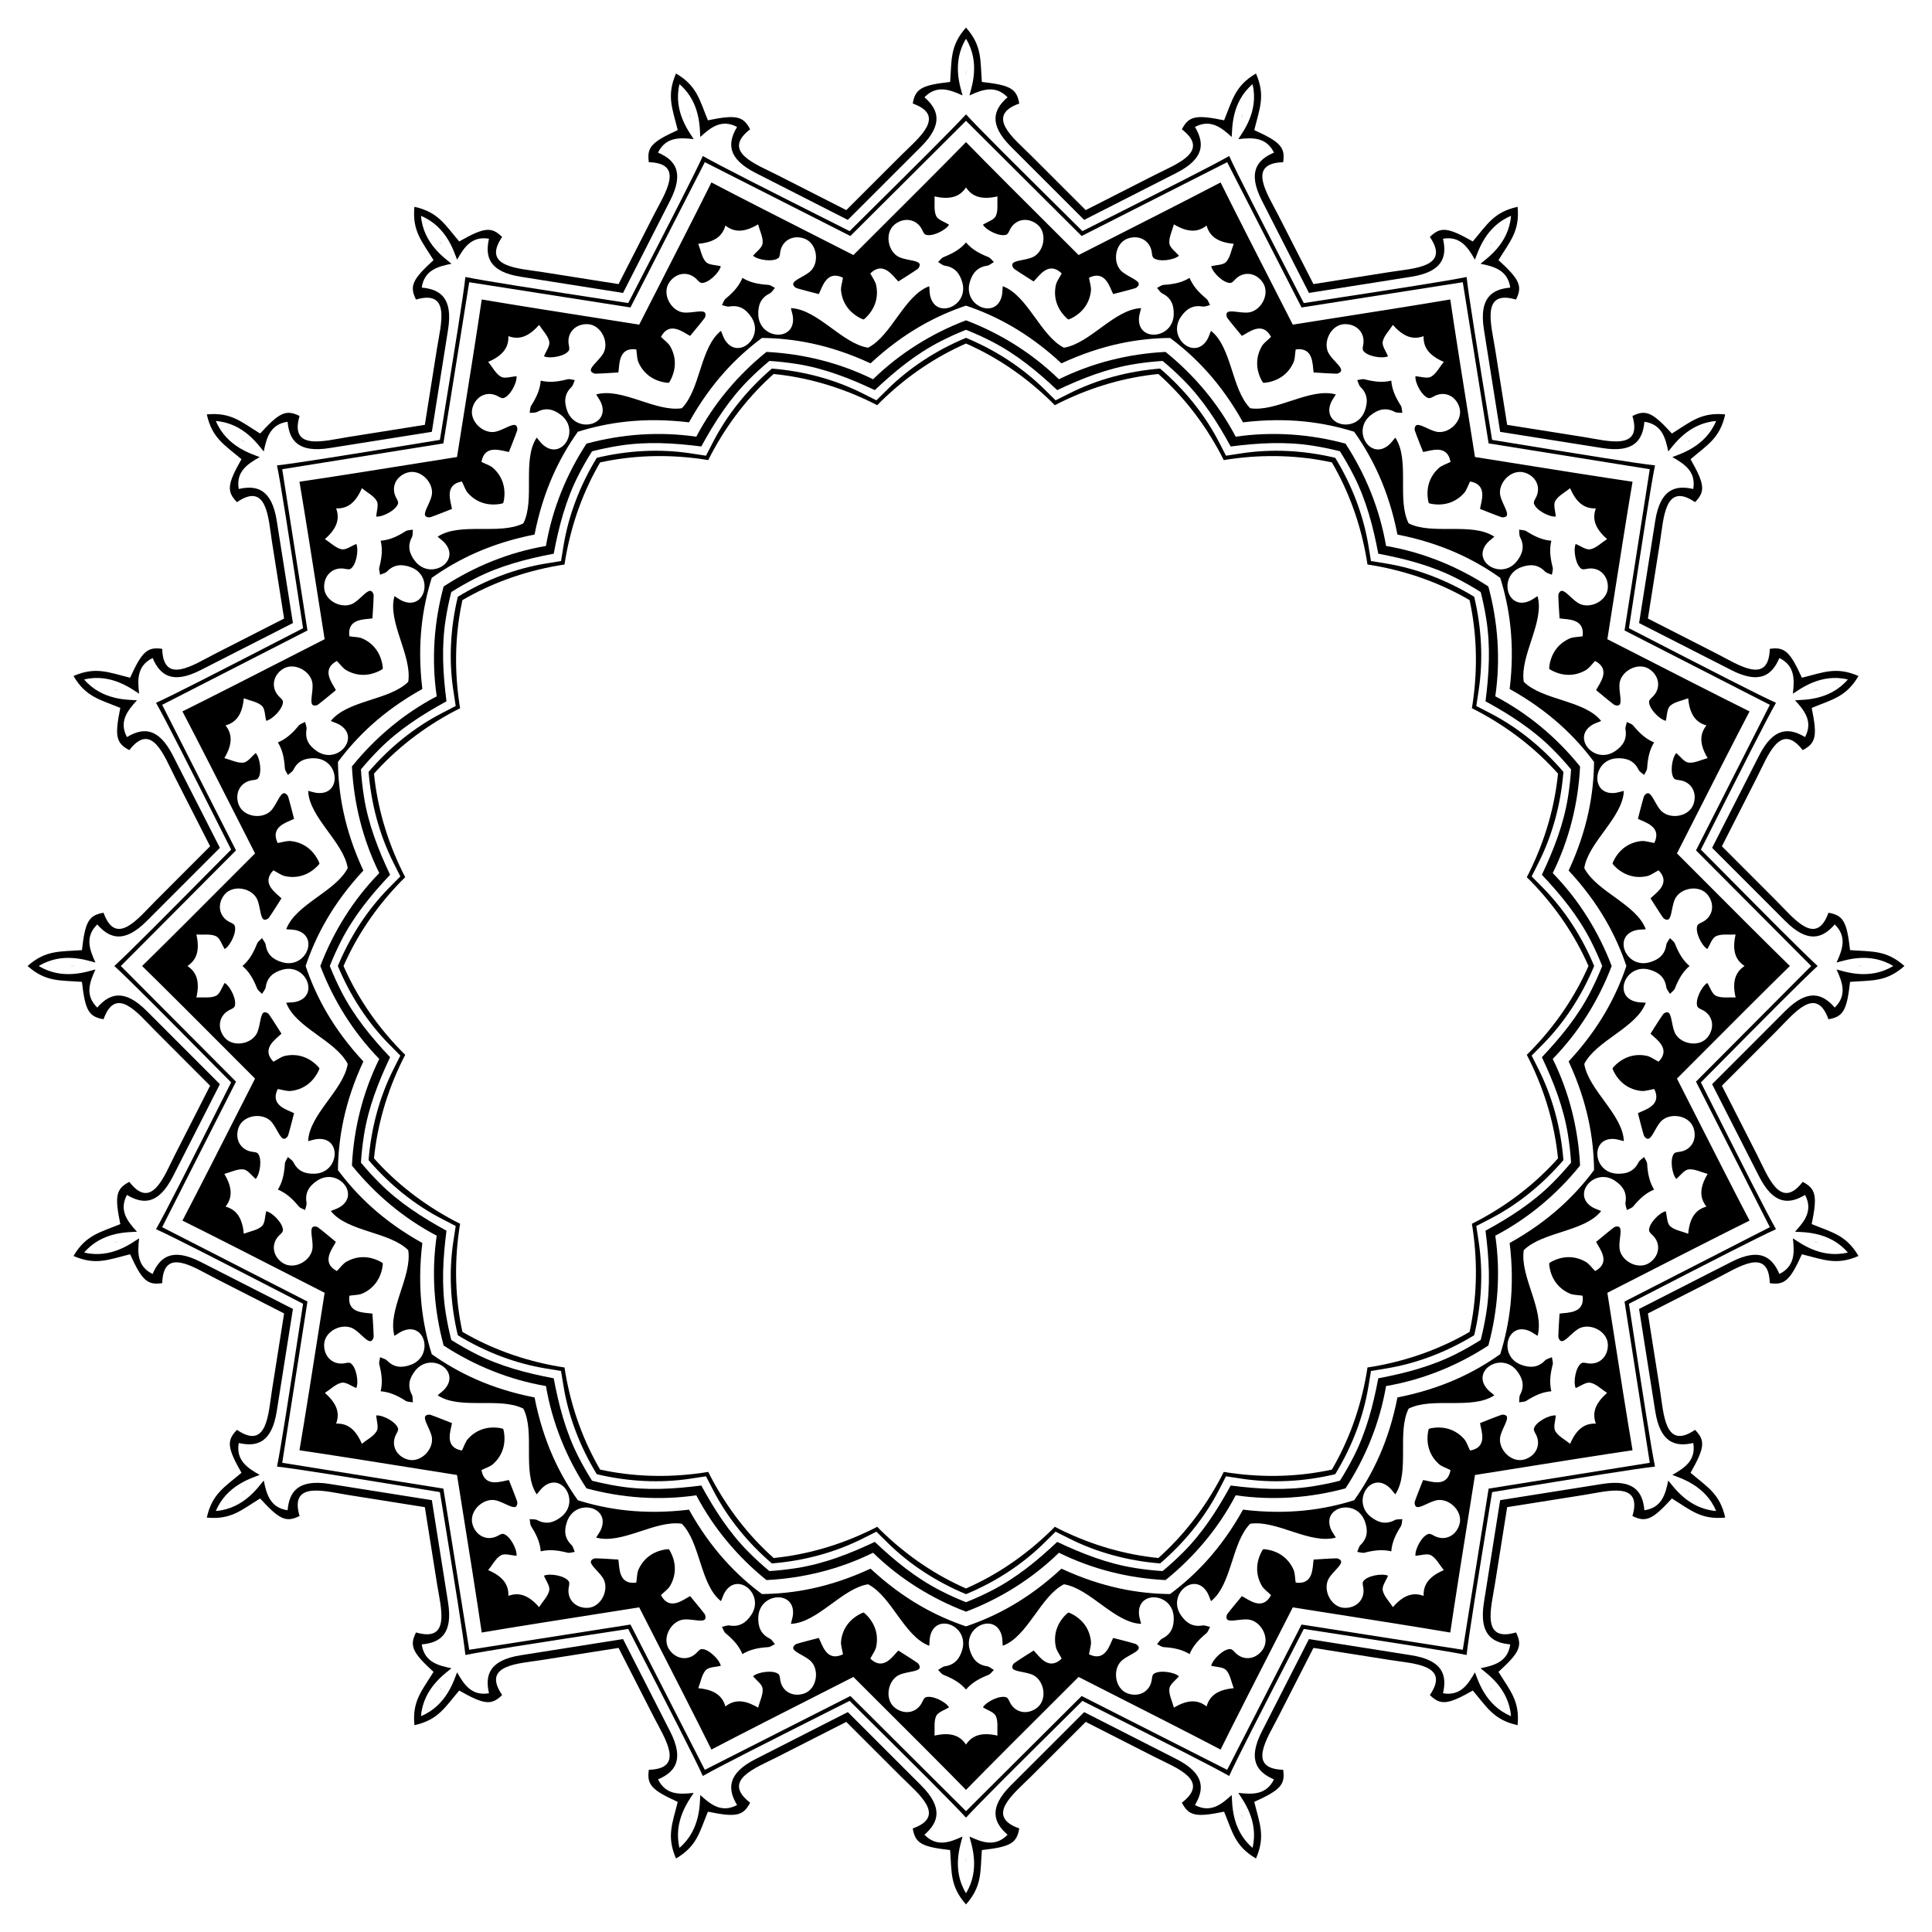 <?xml version="1.0" encoding="utf-8"?>

<!DOCTYPE svg PUBLIC "-//W3C//DTD SVG 1.1//EN" "http://www.w3.org/Graphics/SVG/1.1/DTD/svg11.dtd">
<svg version="1.1" id="Layer_1" xmlns="http://www.w3.org/2000/svg" xmlns:xlink="http://www.w3.org/1999/xlink" x="0px" y="0px"
	 viewBox="0 0 1647.027 1647.027" enable-background="new 0 0 1647.027 1647.027" xml:space="preserve">
<g>
	<path d="M1119.714,242.188c21.366-3.377,43.152-6.817,65.368-10.32c20.287-3.201,51.532-4.021,33.871-29.859
		c9.138-8.943,15.296-8.284,36.605,3.834c12.259-14.446,17.921-25.072,38.183-29.542c2.01,20.652-6.347,29.32-16.297,45.443
		c18.109,16.522,20.64,22.175,14.958,33.629c-30.031-8.812-21.156,21.158-17.931,41.441c3.533,22.211,6.994,43.995,10.385,65.358
		c21.364,3.391,43.147,6.852,65.358,10.385c20.283,3.225,50.252,12.1,41.441-17.931c11.454-5.682,17.107-3.152,33.629,14.958
		c16.123-9.951,24.791-18.307,45.443-16.297c-4.47,20.262-15.096,25.924-29.542,38.183c12.117,21.31,12.777,27.468,3.834,36.605
		c-25.839-17.661-26.659,13.585-29.859,33.871c-3.503,22.216-6.943,44.003-10.32,65.368c19.27,9.826,38.918,19.85,58.95,30.073
		c18.294,9.335,44.054,27.037,44.953-4.248c12.649-1.864,17.243,2.289,27.361,24.618c18.409-4.482,29.235-9.75,48.255-1.457
		c-10.513,17.889-22.368,19.99-39.896,27.185c4.939,24.011,3.664,30.072-7.666,35.999c-19.117-24.781-29.552,4.682-38.865,22.987
		c-10.197,20.046-20.201,39.703-30.015,58.98c15.291,15.3,30.879,30.904,46.772,46.818c14.514,14.531,33.543,39.327,44.066,9.852
		c12.606,2.136,15.692,7.505,18.414,31.868c18.893,1.427,30.817-0.239,46.344,13.526c-15.526,13.765-27.451,12.099-46.344,13.526
		c-2.722,24.362-5.808,29.732-18.414,31.868c-10.523-29.475-29.552-4.679-44.066,9.852c-15.893,15.914-31.481,31.518-46.772,46.818
		c9.814,19.276,19.818,38.934,30.015,58.98c9.313,18.305,19.748,47.767,38.865,22.987c11.329,5.927,12.605,11.987,7.666,35.999
		c17.527,7.195,29.383,9.296,39.896,27.185c-19.02,8.293-29.846,3.024-48.255-1.457c-10.118,22.329-14.712,26.482-27.361,24.618
		c-0.9-31.285-26.66-13.583-44.953-4.248c-20.032,10.224-39.68,20.247-58.95,30.073c3.377,21.366,6.817,43.152,10.32,65.368
		c3.201,20.287,4.021,51.532,29.859,33.871c8.943,9.138,8.284,15.296-3.834,36.605c14.446,12.259,25.072,17.921,29.542,38.183
		c-20.652,2.01-29.32-6.347-45.443-16.297c-16.522,18.109-22.175,20.64-33.629,14.958c8.812-30.031-21.158-21.156-41.441-17.931
		c-22.211,3.533-43.995,6.994-65.358,10.385c-3.391,21.364-6.852,43.147-10.385,65.358c-3.225,20.283-12.1,50.252,17.931,41.441
		c5.682,11.454,3.152,17.107-14.958,33.629c9.951,16.123,18.307,24.791,16.297,45.443c-20.262-4.47-25.924-15.096-38.183-29.542
		c-21.31,12.117-27.468,12.777-36.605,3.834c17.661-25.839-13.585-26.659-33.871-29.859c-22.216-3.503-44.003-6.943-65.368-10.32
		c-9.826,19.27-19.85,38.918-30.073,58.95c-9.335,18.294-27.037,44.054,4.248,44.953c1.864,12.649-2.289,17.243-24.618,27.361
		c4.482,18.409,9.75,29.235,1.457,48.255c-17.889-10.513-19.99-22.368-27.185-39.896c-24.011,4.939-30.072,3.664-35.999-7.666
		c24.781-19.117-4.682-29.552-22.987-38.865c-20.046-10.197-39.703-20.201-58.98-30.015c-15.3,15.291-30.904,30.879-46.818,46.772
		c-14.531,14.514-39.327,33.543-9.852,44.066c-2.136,12.606-7.505,15.692-31.868,18.414c-1.427,18.893,0.239,30.817-13.526,46.344
		c-13.765-15.526-12.099-27.451-13.526-46.344c-24.362-2.722-29.732-5.808-31.868-18.414c29.475-10.523,4.679-29.552-9.852-44.066
		c-15.914-15.893-31.518-31.481-46.818-46.772c-19.276,9.814-38.934,19.818-58.98,30.015c-18.305,9.313-47.767,19.748-22.987,38.865
		c-5.927,11.329-11.987,12.605-35.999,7.666c-7.195,17.527-9.296,29.383-27.185,39.896c-8.293-19.02-3.024-29.846,1.457-48.255
		c-22.329-10.118-26.482-14.712-24.618-27.361c31.285-0.9,13.582-26.66,4.248-44.953c-10.224-20.032-20.247-39.68-30.073-58.95
		c-21.366,3.377-43.152,6.817-65.368,10.32c-20.287,3.201-51.532,4.021-33.871,29.859c-9.138,8.943-15.296,8.284-36.605-3.834
		c-12.259,14.446-17.921,25.072-38.183,29.542c-2.01-20.652,6.347-29.32,16.297-45.443c-18.11-16.522-20.64-22.175-14.958-33.629
		c30.031,8.812,21.156-21.158,17.931-41.441c-3.533-22.211-6.994-43.995-10.385-65.358c-21.364-3.391-43.147-6.852-65.358-10.385
		c-20.283-3.225-50.252-12.1-41.441,17.931c-11.454,5.682-17.107,3.152-33.629-14.958c-16.123,9.951-24.791,18.307-45.443,16.297
		c4.47-20.262,15.096-25.924,29.542-38.183c-12.117-21.31-12.777-27.468-3.834-36.605c25.839,17.661,26.659-13.585,29.859-33.871
		c3.503-22.216,6.943-44.003,10.32-65.368c-19.27-9.826-38.918-19.85-58.95-30.073c-18.294-9.335-44.054-27.037-44.953,4.248
		c-12.649,1.864-17.243-2.289-27.361-24.618c-18.409,4.482-29.235,9.75-48.255,1.457c10.513-17.889,22.368-19.99,39.896-27.185
		c-4.939-24.011-3.664-30.072,7.666-35.999c19.117,24.781,29.552-4.682,38.865-22.987c10.197-20.046,20.201-39.703,30.015-58.98
		c-15.291-15.3-30.879-30.904-46.772-46.818c-14.514-14.531-33.543-39.327-44.066-9.852c-12.606-2.136-15.692-7.505-18.414-31.868
		c-18.893-1.427-30.817,0.239-46.344-13.526c15.526-13.765,27.451-12.099,46.344-13.526c2.722-24.362,5.808-29.732,18.414-31.868
		c10.523,29.475,29.552,4.679,44.066-9.852c15.893-15.914,31.481-31.518,46.772-46.818c-9.814-19.276-19.818-38.934-30.015-58.98
		c-9.313-18.305-19.748-47.767-38.865-22.987c-11.329-5.927-12.605-11.987-7.666-35.999c-17.527-7.195-29.383-9.296-39.896-27.185
		c19.02-8.293,29.846-3.024,48.255,1.457c10.118-22.329,14.712-26.482,27.361-24.618c0.9,31.285,26.66,13.582,44.953,4.248
		c20.032-10.224,39.68-20.247,58.95-30.073c-3.377-21.366-6.817-43.152-10.32-65.368c-3.201-20.287-4.021-51.532-29.859-33.871
		c-8.943-9.138-8.284-15.296,3.834-36.605c-14.446-12.259-25.072-17.921-29.542-38.183c20.652-2.01,29.32,6.347,45.443,16.297
		c16.522-18.11,22.175-20.64,33.629-14.958c-8.812,30.031,21.158,21.156,41.441,17.931c22.211-3.533,43.995-6.994,65.358-10.385
		c3.391-21.364,6.852-43.147,10.385-65.358c3.225-20.283,12.1-50.252-17.931-41.441c-5.682-11.454-3.152-17.107,14.958-33.629
		c-9.951-16.123-18.307-24.791-16.297-45.443c20.262,4.47,25.924,15.096,38.183,29.542c21.31-12.117,27.468-12.777,36.605-3.834
		c-17.661,25.839,13.585,26.659,33.871,29.859c22.216,3.503,44.003,6.943,65.368,10.32c9.826-19.27,19.85-38.918,30.073-58.95
		c9.335-18.294,27.037-44.054-4.248-44.953c-1.864-12.649,2.289-17.243,24.618-27.361c-4.482-18.409-9.75-29.235-1.457-48.255
		c17.889,10.513,19.99,22.368,27.185,39.896c24.011-4.939,30.072-3.664,35.999,7.666c-24.781,19.117,4.682,29.552,22.987,38.865
		c20.046,10.197,39.703,20.201,58.98,30.015c15.3-15.291,30.904-30.879,46.818-46.772c14.531-14.514,39.327-33.543,9.852-44.066
		c2.136-12.606,7.505-15.692,31.868-18.414c1.427-18.893-0.239-30.817,13.526-46.344c13.765,15.526,12.099,27.451,13.526,46.344
		c24.362,2.722,29.732,5.808,31.868,18.414c-29.475,10.523-4.679,29.552,9.852,44.066c15.914,15.893,31.518,31.481,46.818,46.772
		c19.276-9.814,38.934-19.818,58.98-30.015c18.305-9.313,47.767-19.748,22.987-38.865c5.927-11.329,11.987-12.605,35.999-7.666
		c7.195-17.527,9.296-29.383,27.185-39.896c8.293,19.02,3.024,29.846-1.457,48.255c22.329,10.118,26.482,14.712,24.618,27.361
		c-31.285,0.9-13.583,26.66-4.248,44.953C1099.864,203.27,1109.887,222.918,1119.714,242.188z M1288.134,184.018
		c-22.196,9.211-28.171,31.097-30.792,37.343c-5.988-10.63-12.52-20.34-27.179-17.834c3.532,15.42-0.136,28.147-27.081,32.404
		c-31.019,4.906-59.965,9.482-87.206,13.787c-12.528-24.569-25.84-50.677-40.104-78.655c-12.394-24.301-4.254-34.749,10.297-40.955
		c-6.589-13.332-18.284-12.909-30.403-11.505c3.513-5.791,17.707-23.49,12.112-46.861c-18.263,15.619-17.183,38.28-17.745,45.03
		c-8.979-8.259-18.193-15.475-31.359-8.563c8.124,13.573,8.568,26.811-15.742,39.186c-27.985,14.251-54.1,27.548-78.677,40.061
		c-19.508-19.495-40.235-40.211-62.447-62.413c-19.297-19.282-14.784-31.734-2.862-42.133c-10.386-10.643-21.379-6.627-32.471-1.547
		c1.551-6.593,9.581-27.812-2.961-48.31c-12.543,20.498-4.513,41.717-2.961,48.31c-11.092-5.08-22.084-9.096-32.471,1.547
		c11.921,10.398,16.434,22.851-2.862,42.133c-22.212,22.201-42.94,42.918-62.447,62.413c-24.577-12.513-50.692-25.81-78.677-40.061
		c-24.311-12.375-23.866-25.613-15.742-39.186c-13.167-6.913-22.38,0.304-31.359,8.563c-0.562-6.75,0.518-29.411-17.745-45.03
		c-5.595,23.371,8.599,41.069,12.112,46.861c-12.119-1.404-23.814-1.827-30.403,11.505c14.551,6.206,22.691,16.654,10.297,40.955
		c-14.264,27.978-27.576,54.086-40.104,78.655c-27.241-4.306-56.187-8.882-87.206-13.787c-26.945-4.257-30.613-16.984-27.081-32.404
		c-14.658-2.506-21.191,7.205-27.179,17.834c-2.621-6.246-8.596-28.132-30.792-37.343c1.901,23.956,20.87,36.402,26,40.824
		c-11.96,2.41-23.213,5.622-25.36,20.337c15.757,1.405,26.727,8.827,22.449,35.768c-4.92,31.017-9.513,59.96-13.836,87.198
		c-27.238,4.323-56.181,8.916-87.198,13.836c-26.942,4.278-34.363-6.693-35.768-22.449c-14.715,2.147-17.928,13.4-20.337,25.36
		c-4.422-5.13-16.868-24.099-40.824-26c9.211,22.196,31.097,28.171,37.343,30.792c-10.63,5.987-20.34,12.52-17.834,27.179
		c15.42-3.532,28.147,0.136,32.404,27.081c4.906,31.019,9.482,59.965,13.787,87.206c-24.569,12.528-50.677,25.84-78.655,40.104
		c-24.301,12.394-34.749,4.254-40.955-10.297c-13.332,6.589-12.909,18.284-11.505,30.403c-5.791-3.513-23.49-17.707-46.861-12.112
		c15.619,18.263,38.28,17.183,45.03,17.745c-8.259,8.979-15.475,18.193-8.563,31.359c13.573-8.124,26.811-8.569,39.186,15.742
		c14.251,27.985,27.548,54.1,40.061,78.677c-19.495,19.508-40.211,40.235-62.413,62.447c-19.282,19.297-31.734,14.784-42.133,2.862
		c-10.643,10.386-6.627,21.379-1.547,32.471c-6.593-1.551-27.812-9.582-48.31,2.961c20.498,12.543,41.717,4.513,48.31,2.961
		c-5.08,11.092-9.096,22.084,1.547,32.471c10.398-11.921,22.851-16.434,42.133,2.862c22.201,22.212,42.918,42.94,62.413,62.447
		c-12.513,24.577-25.81,50.692-40.061,78.677c-12.375,24.31-25.613,23.866-39.186,15.742c-6.913,13.167,0.304,22.38,8.563,31.359
		c-6.75,0.562-29.411-0.518-45.03,17.745c23.371,5.595,41.069-8.599,46.861-12.112c-1.404,12.119-1.827,23.814,11.505,30.403
		c6.206-14.551,16.654-22.691,40.955-10.297c27.978,14.264,54.086,27.576,78.655,40.104c-4.306,27.241-8.882,56.187-13.787,87.206
		c-4.257,26.945-16.984,30.613-32.404,27.081c-2.506,14.659,7.205,21.191,17.834,27.179c-6.246,2.621-28.132,8.596-37.343,30.792
		c23.956-1.901,36.402-20.87,40.824-26c2.41,11.96,5.622,23.213,20.337,25.36c1.405-15.756,8.827-26.727,35.768-22.449
		c31.017,4.92,59.96,9.513,87.198,13.836c4.323,27.238,8.916,56.182,13.836,87.198c4.278,26.941-6.693,34.363-22.449,35.768
		c2.147,14.715,13.4,17.927,25.36,20.337c-5.13,4.422-24.099,16.868-26,40.824c22.196-9.211,28.171-31.097,30.792-37.343
		c5.987,10.63,12.52,20.34,27.179,17.834c-3.532-15.42,0.136-28.146,27.081-32.404c31.019-4.905,59.965-9.482,87.206-13.787
		c12.528,24.569,25.84,50.677,40.104,78.655c12.394,24.301,4.254,34.749-10.297,40.955c6.589,13.332,18.284,12.909,30.403,11.505
		c-3.513,5.791-17.707,23.49-12.112,46.861c18.263-15.619,17.183-38.28,17.745-45.03c8.979,8.259,18.193,15.475,31.359,8.563
		c-8.124-13.573-8.569-26.811,15.742-39.186c27.985-14.251,54.1-27.548,78.677-40.061c19.508,19.495,40.235,40.211,62.447,62.413
		c19.297,19.282,14.784,31.734,2.862,42.133c10.386,10.643,21.379,6.627,32.471,1.547c-1.551,6.593-9.582,27.812,2.961,48.31
		c12.543-20.498,4.513-41.717,2.961-48.31c11.092,5.08,22.084,9.096,32.471-1.547c-11.921-10.399-16.434-22.851,2.862-42.133
		c22.212-22.201,42.94-42.918,62.447-62.413c24.577,12.513,50.692,25.81,78.677,40.061c24.31,12.375,23.866,25.613,15.742,39.186
		c13.167,6.913,22.38-0.304,31.359-8.563c0.562,6.75-0.518,29.411,17.745,45.03c5.595-23.371-8.599-41.069-12.112-46.861
		c12.119,1.404,23.814,1.827,30.403-11.505c-14.551-6.206-22.691-16.654-10.297-40.955c14.264-27.978,27.576-54.086,40.104-78.655
		c27.241,4.306,56.187,8.882,87.206,13.787c26.945,4.257,30.613,16.984,27.081,32.404c14.659,2.506,21.191-7.204,27.179-17.834
		c2.621,6.246,8.596,28.132,30.792,37.343c-1.901-23.956-20.87-36.402-26-40.824c11.96-2.41,23.213-5.622,25.36-20.337
		c-15.756-1.405-26.727-8.827-22.449-35.768c4.92-31.017,9.513-59.96,13.836-87.198c27.238-4.323,56.182-8.916,87.198-13.836
		c26.941-4.278,34.363,6.693,35.768,22.449c14.715-2.147,17.927-13.4,20.337-25.36c4.422,5.13,16.868,24.099,40.824,26
		c-9.211-22.196-31.097-28.171-37.343-30.792c10.63-5.988,20.34-12.52,17.834-27.179c-15.42,3.532-28.146-0.136-32.404-27.081
		c-4.905-31.019-9.482-59.965-13.787-87.206c24.569-12.528,50.677-25.84,78.655-40.104c24.301-12.394,34.749-4.254,40.955,10.297
		c13.332-6.589,12.909-18.284,11.505-30.403c5.791,3.513,23.49,17.707,46.861,12.112c-15.619-18.263-38.28-17.183-45.03-17.745
		c8.259-8.979,15.475-18.193,8.563-31.359c-13.573,8.124-26.811,8.568-39.186-15.742c-14.251-27.985-27.548-54.1-40.061-78.677
		c19.495-19.508,40.211-40.235,62.413-62.447c19.282-19.297,31.734-14.784,42.133-2.862c10.643-10.386,6.627-21.379,1.547-32.471
		c6.593,1.551,27.812,9.581,48.31-2.961c-20.498-12.543-41.717-4.513-48.31-2.961c5.08-11.092,9.096-22.084-1.547-32.471
		c-10.399,11.921-22.851,16.434-42.133-2.862c-22.201-22.212-42.918-42.94-62.413-62.447c12.513-24.577,25.81-50.692,40.061-78.677
		c12.375-24.311,25.613-23.866,39.186-15.742c6.913-13.167-0.304-22.38-8.563-31.359c6.75-0.562,29.411,0.518,45.03-17.745
		c-23.371-5.595-41.069,8.599-46.861,12.112c1.404-12.119,1.827-23.814-11.505-30.403c-6.206,14.551-16.654,22.691-40.955,10.297
		c-27.978-14.264-54.086-27.576-78.655-40.104c4.306-27.241,8.882-56.187,13.787-87.206c4.257-26.945,16.984-30.613,32.404-27.081
		c2.506-14.658-7.204-21.191-17.834-27.179c6.246-2.621,28.132-8.596,37.343-30.792c-23.956,1.901-36.402,20.87-40.824,26
		c-2.41-11.96-5.622-23.213-20.337-25.36c-1.405,15.757-8.827,26.727-35.768,22.449c-31.017-4.92-59.96-9.513-87.198-13.836
		c-4.323-27.238-8.916-56.181-13.836-87.198c-4.278-26.942,6.693-34.363,22.449-35.768c-2.147-14.715-13.4-17.928-25.36-20.337
		C1267.265,220.42,1286.233,207.974,1288.134,184.018z"/>
	<path d="M1438.116,376.978c1.085-0.874,2.208-1.69,3.367-2.446C1440.406,375.4,1439.283,376.217,1438.116,376.978z
		 M1546.022,588.756c1.302-0.497,2.622-0.924,3.958-1.286C1548.687,587.962,1547.368,588.392,1546.022,588.756z M1583.204,823.513
		c1.392-0.07,2.78-0.069,4.161,0C1585.984,823.582,1584.596,823.583,1583.204,823.513z M1546.022,1058.271
		c1.345,0.364,2.665,0.794,3.958,1.286C1548.645,1059.195,1547.324,1058.767,1546.022,1058.271z M1438.116,1270.049
		c1.167,0.761,2.289,1.578,3.367,2.446C1440.325,1271.738,1439.201,1270.923,1438.116,1270.049z M1270.049,1438.116
		c0.874,1.085,1.69,2.208,2.446,3.367C1271.627,1440.406,1270.81,1439.283,1270.049,1438.116z M1058.271,1546.022
		c0.496,1.302,0.924,2.622,1.286,3.958C1059.064,1548.687,1058.634,1547.368,1058.271,1546.022z M823.513,1583.204
		c0.07,1.392,0.069,2.78,0,4.161C823.445,1585.984,823.444,1584.596,823.513,1583.204z M588.756,1546.022
		c-0.364,1.345-0.794,2.665-1.286,3.958C587.832,1548.645,588.26,1547.324,588.756,1546.022z M376.978,1438.116
		c-0.761,1.167-1.578,2.289-2.446,3.367C375.289,1440.325,376.104,1439.201,376.978,1438.116z M208.911,1270.049
		c-1.085,0.874-2.208,1.69-3.367,2.446C206.621,1271.627,207.744,1270.81,208.911,1270.049z M101.004,1058.271
		c-1.302,0.496-2.622,0.924-3.958,1.286C98.339,1059.064,99.659,1058.634,101.004,1058.271z M63.822,823.513
		c-1.392,0.07-2.78,0.069-4.161,0C61.043,823.445,62.431,823.444,63.822,823.513z M101.004,588.756
		c-1.345-0.364-2.665-0.794-3.958-1.286C98.382,587.832,99.703,588.26,101.004,588.756z M208.911,376.978
		c-1.167-0.761-2.289-1.578-3.367-2.446C206.702,375.289,207.826,376.104,208.911,376.978z M376.978,208.911
		c-0.874-1.085-1.69-2.208-2.446-3.367C375.4,206.621,376.217,207.744,376.978,208.911z M588.756,101.004
		c-0.497-1.302-0.924-2.622-1.286-3.958C587.962,98.339,588.392,99.659,588.756,101.004z M823.513,63.822
		c-0.07-1.392-0.069-2.78,0-4.161C823.582,61.043,823.583,62.431,823.513,63.822z M1058.271,101.004
		c0.364-1.345,0.794-2.665,1.286-3.958C1059.195,98.382,1058.767,99.703,1058.271,101.004z M1270.049,208.911
		c0.761-1.167,1.578-2.289,2.446-3.367C1271.738,206.702,1270.923,207.826,1270.049,208.911z M1111.475,258.357
		c84.05-12.906,121.891-18.778,138.795-22.224c1.947,17.142,8.056,54.945,21.754,138.869
		c83.925,13.698,121.728,19.807,138.87,21.754c-3.445,16.905-9.318,54.745-22.224,138.795
		c75.584,38.962,109.649,56.453,125.35,63.602c-8.5,15.013-25.779,49.186-64.026,125.134c59.845,60.412,86.838,87.574,99.561,99.225
		c-12.724,11.651-39.716,38.813-99.561,99.225c38.248,75.948,55.526,110.122,64.026,125.134
		c-15.701,7.149-49.766,24.64-125.35,63.602c12.906,84.05,18.778,121.891,22.224,138.795c-17.142,1.947-54.945,8.056-138.87,21.754
		c-13.698,83.925-19.807,121.728-21.754,138.87c-16.904-3.445-54.745-9.318-138.795-22.224
		c-38.962,75.584-56.453,109.649-63.602,125.35c-15.012-8.5-49.186-25.779-125.134-64.026
		c-60.412,59.845-87.574,86.838-99.225,99.561c-11.651-12.724-38.813-39.716-99.225-99.561
		c-75.948,38.248-110.122,55.526-125.134,64.026c-7.149-15.701-24.64-49.766-63.602-125.35
		c-84.05,12.906-121.891,18.778-138.795,22.224c-1.947-17.142-8.056-54.945-21.754-138.87
		c-83.925-13.698-121.728-19.807-138.869-21.754c3.445-16.904,9.317-54.745,22.224-138.795
		c-75.584-38.962-109.649-56.453-125.35-63.602c8.5-15.012,25.778-49.186,64.026-125.134
		c-59.845-60.412-86.838-87.574-99.561-99.225c12.724-11.651,39.716-38.813,99.561-99.225
		c-38.248-75.948-55.526-110.122-64.026-125.134c15.701-7.149,49.766-24.64,125.35-63.602
		c-12.906-84.05-18.778-121.891-22.224-138.795c17.142-1.947,54.945-8.056,138.869-21.754
		c13.698-83.925,19.807-121.728,21.754-138.869c16.905,3.445,54.745,9.317,138.795,22.224
		c38.962-75.584,56.453-109.649,63.602-125.35c15.013,8.5,49.186,25.778,125.134,64.026c60.412-59.845,87.574-86.838,99.225-99.561
		c11.651,12.724,38.813,39.716,99.225,99.561c75.948-38.248,110.122-55.526,125.134-64.026
		C1055.022,148.708,1072.513,182.773,1111.475,258.357z M1247.026,240.599c-47.631,7.446-93.429,14.613-137.464,21.513
		c-20.301-39.681-41.421-80.945-63.395-123.856c-42.999,21.8-84.34,42.769-124.088,62.939
		c-31.569-31.465-64.407-64.183-98.565-98.204c-34.158,34.021-66.996,66.739-98.565,98.204
		c-39.748-20.17-81.089-41.139-124.088-62.939c-21.973,42.911-43.094,84.175-63.395,123.856
		c-44.035-6.9-89.833-14.068-137.464-21.513c-7.638,47.601-14.973,93.372-22.018,137.384
		c-44.012,7.045-89.783,14.381-137.384,22.018c7.446,47.631,14.613,93.429,21.513,137.464
		c-39.681,20.301-80.945,41.421-123.856,63.395c21.8,42.999,42.769,84.34,62.939,124.088
		c-31.465,31.569-64.183,64.407-98.204,98.565c34.021,34.158,66.739,66.996,98.204,98.565
		c-20.17,39.748-41.139,81.089-62.939,124.088c42.911,21.973,84.175,43.094,123.856,63.395
		c-6.9,44.035-14.068,89.833-21.513,137.464c47.601,7.638,93.372,14.973,137.384,22.018c7.045,44.012,14.381,89.783,22.018,137.384
		c47.631-7.446,93.429-14.614,137.464-21.513c20.301,39.681,41.421,80.945,63.395,123.856c42.999-21.8,84.34-42.769,124.088-62.939
		c31.569,31.465,64.407,64.183,98.565,98.204c34.158-34.021,66.996-66.739,98.565-98.204c39.748,20.17,81.089,41.139,124.088,62.939
		c21.973-42.911,43.094-84.175,63.395-123.856c44.035,6.9,89.833,14.068,137.464,21.513c7.638-47.601,14.973-93.372,22.018-137.384
		c44.012-7.045,89.783-14.381,137.384-22.018c-7.446-47.631-14.614-93.429-21.513-137.464
		c39.681-20.301,80.945-41.421,123.856-63.395c-21.8-42.999-42.769-84.34-62.939-124.088c31.465-31.569,64.183-64.407,98.204-98.565
		c-34.021-34.158-66.739-66.996-98.204-98.565c20.17-39.748,41.139-81.089,62.939-124.088
		c-42.911-21.973-84.175-43.094-123.856-63.395c6.9-44.035,14.068-89.833,21.513-137.464
		c-47.601-7.638-93.372-14.973-137.384-22.018C1261.999,333.971,1254.663,288.2,1247.026,240.599z"/>
	<path d="M1102.102,276.752c67.58-10.586,108.997-17.16,134.25-21.462c3.712,25.346,10.259,66.767,21.074,134.311
		c67.544,10.815,108.965,17.362,134.311,21.074c-4.302,25.253-10.876,66.67-21.462,134.25
		c60.896,31.158,98.266,50.184,121.225,61.547c-11.895,22.688-30.945,60.046-61.897,121.047
		c48.287,48.451,77.949,78.094,96.273,95.995c-18.324,17.901-47.986,47.544-96.273,95.995
		c30.952,61.001,50.002,98.359,61.897,121.047c-22.959,11.363-60.329,30.389-121.225,61.547
		c10.586,67.58,17.16,108.997,21.462,134.25c-25.347,3.712-66.768,10.259-134.311,21.074
		c-10.815,67.544-17.362,108.965-21.074,134.311c-25.253-4.302-66.67-10.876-134.25-21.462
		c-31.158,60.896-50.184,98.266-61.547,121.225c-22.688-11.895-60.046-30.945-121.047-61.897
		c-48.451,48.287-78.094,77.949-95.995,96.273c-17.901-18.324-47.544-47.986-95.995-96.273
		c-61.001,30.952-98.359,50.002-121.047,61.897c-11.363-22.959-30.389-60.329-61.547-121.225
		c-67.58,10.586-108.997,17.16-134.25,21.462c-3.712-25.347-10.259-66.768-21.074-134.311
		c-67.544-10.815-108.965-17.362-134.311-21.074c4.302-25.253,10.876-66.67,21.462-134.25
		c-60.896-31.158-98.266-50.184-121.225-61.547c11.895-22.688,30.945-60.046,61.897-121.047
		c-48.287-48.451-77.949-78.094-96.273-95.995c18.324-17.901,47.986-47.544,96.273-95.995
		c-30.952-61.001-50.002-98.359-61.897-121.047c22.959-11.363,60.329-30.389,121.225-61.547
		c-10.586-67.58-17.16-108.997-21.462-134.25c25.346-3.712,66.767-10.259,134.311-21.074
		c10.815-67.544,17.362-108.965,21.074-134.311c25.253,4.302,66.67,10.876,134.25,21.462
		c31.158-60.896,50.184-98.266,61.547-121.225c22.688,11.895,60.046,30.945,121.047,61.897
		c48.451-48.287,78.094-77.949,95.995-96.273c17.901,18.324,47.544,47.986,95.995,96.273
		c61.001-30.952,98.359-50.002,121.047-61.897C1051.918,178.485,1070.944,215.856,1102.102,276.752z M1154.415,368.067
		c-25.419-7.958-56.134-12.684-94.752-8.022c-18.927-33.983-40.805-56.054-62.184-71.941c-26.634,0.287-57.307,5.283-92.594,21.651
		c-28.502-26.471-56.13-40.701-81.371-49.204c-25.242,8.503-52.869,22.733-81.371,49.204c-35.287-16.368-65.96-21.364-92.594-21.651
		c-21.379,15.887-43.257,37.958-62.184,71.941c-38.618-4.662-69.334,0.064-94.752,8.022c-15.423,21.716-29.41,49.467-36.909,87.636
		c-38.169,7.499-65.92,21.486-87.636,36.909c-7.958,25.419-12.684,56.134-8.022,94.752c-33.983,18.927-56.054,40.805-71.941,62.184
		c0.287,26.634,5.283,57.306,21.651,92.594c-26.471,28.502-40.701,56.13-49.204,81.371c8.503,25.242,22.733,52.869,49.204,81.371
		c-16.368,35.287-21.364,65.96-21.651,92.594c15.887,21.379,37.958,43.257,71.941,62.184c-4.662,38.618,0.064,69.333,8.022,94.752
		c21.716,15.423,49.467,29.41,87.636,36.909c7.499,38.169,21.486,65.92,36.909,87.636c25.419,7.958,56.134,12.684,94.752,8.022
		c18.927,33.983,40.805,56.054,62.184,71.941c26.634-0.287,57.306-5.283,92.594-21.651c28.502,26.471,56.13,40.701,81.371,49.204
		c25.242-8.503,52.869-22.733,81.371-49.204c35.287,16.368,65.96,21.364,92.594,21.651c21.379-15.887,43.257-37.958,62.184-71.941
		c38.618,4.662,69.333-0.064,94.752-8.022c15.423-21.716,29.41-49.467,36.909-87.636c38.169-7.5,65.92-21.486,87.636-36.909
		c7.958-25.419,12.684-56.134,8.022-94.752c33.983-18.927,56.054-40.805,71.941-62.184c-0.287-26.634-5.283-57.307-21.651-92.594
		c26.471-28.502,40.701-56.13,49.204-81.371c-8.503-25.242-22.733-52.869-49.204-81.371c16.368-35.287,21.364-65.96,21.651-92.594
		c-15.887-21.379-37.958-43.257-71.941-62.184c4.662-38.618-0.064-69.334-8.022-94.752c-21.716-15.423-49.467-29.41-87.636-36.909
		C1183.824,417.534,1169.838,389.783,1154.415,368.067z M1065.788,348.022c22.415,3.455,51.08-17.938,73.023-11.755
		c-1.676,2.774-3.177,4.723-4.124,6.91c-8.422,19.485,21.544,26.871,28.825,6.966c2.71-7.404,2.498-14.215-3.639-20.17
		c-1.479-1.434-1.921-3.938-2.84-5.946c2.105-0.254,4.374-1.148,6.282-0.659c9.437,2.437,16.111,2.71,22.745,1.14
		c0.556,6.795,2.879,13.058,8.113,21.28c1.055,1.663,0.906,4.097,1.315,6.178c-2.194-0.254-4.712,0.1-6.533-0.864
		c-7.559-3.996-14.103-2.093-20.307,2.772c-16.681,13.076-0.396,39.293,15.533,25.262c1.788-1.577,3.178-3.606,5.298-6.057
		c12.662,18.958,1.173,52.831,11.386,73.081c20.251,10.213,54.123-1.276,73.081,11.386c-2.451,2.12-4.48,3.51-6.057,5.298
		c-14.031,15.928,12.186,32.214,25.262,15.533c4.866-6.204,6.769-12.747,2.772-20.307c-0.964-1.821-0.61-4.339-0.864-6.533
		c2.08,0.409,4.515,0.259,6.178,1.315c8.222,5.233,14.485,7.556,21.28,8.113c-1.571,6.635-1.297,13.309,1.14,22.745
		c0.49,1.908-0.405,4.177-0.659,6.282c-2.008-0.919-4.512-1.361-5.946-2.84c-5.954-6.137-12.766-6.349-20.17-3.639
		c-19.905,7.281-12.518,37.247,6.966,28.825c2.188-0.947,4.137-2.448,6.91-4.124c6.184,21.943-15.21,50.608-11.755,73.023
		c16.104,15.971,51.868,15.512,65.986,33.412c-2.986,1.259-5.346,1.953-7.398,3.167c-18.266,10.813,1.635,34.403,19.225,22.579
		c6.545-4.396,10.376-10.032,8.912-18.456c-0.354-2.03,0.761-4.315,1.197-6.48c1.852,1.032,4.214,1.642,5.469,3.16
		c6.202,7.518,11.441,11.662,17.732,14.291c-3.544,5.825-5.346,12.257-5.945,21.984c-0.124,1.966-1.676,3.847-2.568,5.771
		c-1.626-1.495-3.871-2.689-4.778-4.539c-3.767-7.676-10.179-9.983-18.058-9.693c-21.181,0.774-23.416,31.556-2.282,29.567
		c2.373-0.225,4.691-1.05,7.846-1.787c-0.9,22.78-30.104,43.431-33.745,65.817c10.38,20.165,44.536,30.781,52.432,52.168
		c-3.229,0.274-5.688,0.206-8.015,0.725c-20.714,4.639-9.076,33.224,11.307,27.415c7.583-2.159,12.969-6.335,14.179-14.799
		c0.29-2.04,2.057-3.869,3.141-5.793c1.443,1.554,3.5,2.864,4.225,4.695c3.576,9.067,7.277,14.627,12.447,19.071
		c-5.171,4.444-8.872,10.005-12.447,19.071c-0.725,1.831-2.783,3.141-4.225,4.695c-1.084-1.924-2.851-3.753-3.141-5.793
		c-1.21-8.465-6.596-12.64-14.179-14.799c-20.384-5.809-32.021,22.776-11.307,27.415c2.327,0.52,4.785,0.451,8.015,0.725
		c-7.895,21.387-42.052,32.003-52.432,52.168c3.641,22.386,32.845,43.037,33.745,65.817c-3.156-0.737-5.473-1.562-7.846-1.787
		c-21.134-1.989-18.899,28.793,2.282,29.567c7.879,0.29,14.291-2.017,18.058-9.693c0.907-1.85,3.152-3.044,4.778-4.539
		c0.892,1.924,2.444,3.805,2.568,5.771c0.599,9.728,2.401,16.16,5.945,21.984c-6.291,2.629-11.529,6.773-17.732,14.291
		c-1.256,1.518-3.617,2.128-5.469,3.16c-0.437-2.165-1.551-4.451-1.197-6.48c1.465-8.424-2.367-14.06-8.912-18.456
		c-17.591-11.824-37.492,11.766-19.225,22.579c2.052,1.213,4.412,1.908,7.398,3.167c-14.118,17.901-49.883,17.442-65.986,33.412
		c-3.455,22.415,17.938,51.08,11.755,73.023c-2.774-1.676-4.723-3.177-6.91-4.124c-19.485-8.422-26.871,21.544-6.966,28.825
		c7.404,2.71,14.215,2.498,20.17-3.639c1.434-1.479,3.938-1.921,5.946-2.84c0.254,2.105,1.148,4.374,0.659,6.282
		c-2.437,9.437-2.71,16.111-1.14,22.745c-6.795,0.556-13.058,2.879-21.28,8.113c-1.663,1.055-4.098,0.906-6.178,1.315
		c0.254-2.194-0.1-4.712,0.864-6.533c3.996-7.559,2.093-14.103-2.772-20.307c-13.076-16.681-39.293-0.396-25.262,15.533
		c1.577,1.788,3.606,3.178,6.057,5.298c-18.958,12.662-52.831,1.173-73.081,11.386c-10.213,20.251,1.276,54.123-11.386,73.081
		c-2.12-2.451-3.51-4.48-5.298-6.057c-15.928-14.031-32.214,12.186-15.533,25.262c6.204,4.866,12.747,6.769,20.307,2.772
		c1.821-0.964,4.339-0.61,6.533-0.864c-0.409,2.08-0.26,4.515-1.315,6.178c-5.233,8.222-7.556,14.485-8.113,21.28
		c-6.635-1.571-13.309-1.297-22.745,1.14c-1.908,0.49-4.177-0.405-6.282-0.659c0.919-2.008,1.361-4.512,2.84-5.946
		c6.137-5.954,6.349-12.766,3.639-20.17c-7.281-19.905-37.248-12.518-28.825,6.966c0.947,2.188,2.448,4.137,4.124,6.91
		c-21.943,6.184-50.608-15.21-73.023-11.755c-15.971,16.104-15.512,51.868-33.412,65.986c-1.259-2.986-1.953-5.346-3.167-7.398
		c-10.813-18.266-34.403,1.635-22.579,19.225c4.396,6.545,10.032,10.376,18.456,8.912c2.03-0.354,4.315,0.761,6.48,1.197
		c-1.032,1.852-1.642,4.214-3.16,5.469c-7.518,6.202-11.662,11.441-14.291,17.732c-5.825-3.544-12.257-5.346-21.984-5.945
		c-1.966-0.124-3.847-1.676-5.771-2.568c1.495-1.626,2.689-3.871,4.539-4.778c7.676-3.767,9.983-10.179,9.693-18.058
		c-0.774-21.181-31.556-23.416-29.567-2.282c0.225,2.373,1.05,4.691,1.787,7.846c-22.78-0.9-43.431-30.104-65.817-33.745
		c-20.165,10.38-30.781,44.536-52.168,52.432c-0.274-3.229-0.206-5.688-0.725-8.015c-4.639-20.714-33.224-9.076-27.415,11.307
		c2.159,7.583,6.334,12.969,14.799,14.179c2.04,0.29,3.869,2.057,5.793,3.141c-1.554,1.443-2.864,3.5-4.695,4.225
		c-9.067,3.576-14.627,7.277-19.071,12.447c-4.444-5.171-10.005-8.872-19.071-12.447c-1.831-0.725-3.141-2.783-4.695-4.225
		c1.924-1.084,3.753-2.851,5.793-3.141c8.464-1.21,12.64-6.596,14.799-14.179c5.809-20.384-22.776-32.021-27.415-11.307
		c-0.519,2.327-0.451,4.785-0.725,8.015c-21.387-7.895-32.002-42.052-52.168-52.432c-22.386,3.641-43.037,32.845-65.817,33.745
		c0.737-3.156,1.562-5.473,1.787-7.846c1.989-21.134-28.793-18.899-29.567,2.282c-0.29,7.879,2.017,14.291,9.693,18.058
		c1.85,0.907,3.044,3.152,4.539,4.778c-1.924,0.892-3.805,2.444-5.771,2.568c-9.728,0.599-16.16,2.401-21.984,5.945
		c-2.629-6.291-6.773-11.529-14.291-17.732c-1.518-1.256-2.128-3.617-3.16-5.469c2.165-0.437,4.451-1.551,6.48-1.197
		c8.424,1.465,14.06-2.367,18.456-8.912c11.824-17.591-11.766-37.492-22.579-19.225c-1.213,2.052-1.908,4.412-3.167,7.398
		c-17.901-14.118-17.442-49.883-33.412-65.986c-22.415-3.455-51.08,17.938-73.023,11.755c1.676-2.774,3.177-4.723,4.124-6.91
		c8.422-19.485-21.544-26.871-28.825-6.966c-2.71,7.404-2.498,14.215,3.639,20.17c1.479,1.434,1.921,3.938,2.84,5.946
		c-2.105,0.254-4.374,1.148-6.282,0.659c-9.437-2.437-16.111-2.71-22.745-1.14c-0.556-6.795-2.879-13.058-8.113-21.28
		c-1.055-1.663-0.906-4.098-1.315-6.178c2.194,0.254,4.712-0.1,6.533,0.864c7.559,3.996,14.103,2.093,20.307-2.772
		c16.681-13.076,0.396-39.293-15.533-25.262c-1.788,1.577-3.178,3.606-5.298,6.057c-12.662-18.958-1.173-52.831-11.386-73.081
		c-20.251-10.213-54.123,1.276-73.081-11.386c2.451-2.12,4.48-3.51,6.057-5.298c14.031-15.928-12.186-32.214-25.262-15.533
		c-4.866,6.204-6.769,12.747-2.772,20.307c0.964,1.821,0.61,4.339,0.864,6.533c-2.08-0.409-4.515-0.26-6.178-1.315
		c-8.222-5.233-14.485-7.556-21.28-8.113c1.571-6.635,1.297-13.309-1.14-22.745c-0.49-1.908,0.405-4.177,0.659-6.282
		c2.008,0.919,4.512,1.361,5.946,2.84c5.954,6.137,12.766,6.349,20.17,3.639c19.905-7.281,12.518-37.248-6.966-28.825
		c-2.188,0.947-4.137,2.448-6.91,4.124c-6.184-21.943,15.21-50.608,11.755-73.023c-16.104-15.971-51.868-15.512-65.986-33.412
		c2.986-1.259,5.346-1.953,7.398-3.167c18.267-10.813-1.635-34.403-19.225-22.579c-6.545,4.396-10.376,10.032-8.912,18.456
		c0.354,2.03-0.761,4.315-1.197,6.48c-1.852-1.032-4.213-1.642-5.469-3.16c-6.202-7.518-11.441-11.662-17.732-14.291
		c3.544-5.825,5.346-12.257,5.945-21.984c0.124-1.966,1.676-3.847,2.568-5.771c1.626,1.495,3.871,2.689,4.778,4.539
		c3.767,7.676,10.179,9.983,18.058,9.693c21.181-0.774,23.416-31.556,2.282-29.567c-2.373,0.225-4.691,1.05-7.846,1.787
		c0.9-22.78,30.104-43.431,33.745-65.817c-10.38-20.165-44.536-30.781-52.432-52.168c3.229-0.274,5.688-0.206,8.014-0.725
		c20.714-4.639,9.076-33.224-11.307-27.415c-7.583,2.159-12.969,6.334-14.179,14.799c-0.29,2.04-2.057,3.869-3.141,5.793
		c-1.443-1.554-3.5-2.864-4.225-4.695c-3.576-9.067-7.277-14.627-12.447-19.071c5.171-4.444,8.872-10.005,12.447-19.071
		c0.725-1.831,2.783-3.141,4.225-4.695c1.084,1.924,2.851,3.753,3.141,5.793c1.21,8.464,6.596,12.64,14.179,14.799
		c20.383,5.809,32.021-22.776,11.307-27.415c-2.327-0.519-4.785-0.451-8.014-0.725c7.895-21.387,42.051-32.002,52.432-52.168
		c-3.641-22.386-32.845-43.037-33.745-65.817c3.156,0.737,5.473,1.562,7.846,1.787c21.134,1.989,18.899-28.793-2.282-29.567
		c-7.879-0.29-14.291,2.017-18.058,9.693c-0.907,1.85-3.152,3.044-4.778,4.539c-0.892-1.924-2.444-3.805-2.568-5.771
		c-0.599-9.728-2.401-16.16-5.945-21.984c6.291-2.629,11.529-6.773,17.732-14.291c1.256-1.518,3.617-2.128,5.469-3.16
		c0.436,2.165,1.551,4.451,1.197,6.48c-1.465,8.424,2.367,14.06,8.912,18.456c17.591,11.824,37.492-11.766,19.225-22.579
		c-2.052-1.213-4.412-1.908-7.398-3.167c14.118-17.901,49.883-17.442,65.986-33.412c3.455-22.415-17.938-51.08-11.755-73.023
		c2.774,1.676,4.723,3.177,6.91,4.124c19.485,8.422,26.871-21.544,6.966-28.825c-7.404-2.71-14.215-2.498-20.17,3.639
		c-1.434,1.479-3.938,1.921-5.946,2.84c-0.254-2.105-1.148-4.374-0.659-6.282c2.437-9.437,2.71-16.111,1.14-22.745
		c6.795-0.556,13.058-2.879,21.28-8.113c1.663-1.055,4.097-0.906,6.178-1.315c-0.254,2.194,0.1,4.712-0.864,6.533
		c-3.996,7.559-2.093,14.103,2.772,20.307c13.076,16.681,39.293,0.396,25.262-15.533c-1.577-1.788-3.606-3.178-6.057-5.298
		c18.958-12.662,52.831-1.173,73.081-11.386c10.213-20.251-1.276-54.123,11.386-73.081c2.12,2.451,3.51,4.48,5.298,6.057
		c15.928,14.031,32.214-12.186,15.533-25.262c-6.204-4.866-12.747-6.769-20.307-2.772c-1.821,0.964-4.339,0.61-6.533,0.864
		c0.409-2.08,0.259-4.515,1.315-6.178c5.233-8.222,7.556-14.485,8.113-21.28c6.635,1.571,13.309,1.297,22.745-1.14
		c1.908-0.49,4.177,0.405,6.282,0.659c-0.919,2.008-1.361,4.512-2.84,5.946c-6.137,5.954-6.349,12.766-3.639,20.17
		c7.281,19.905,37.247,12.518,28.825-6.966c-0.947-2.188-2.448-4.137-4.124-6.91c21.943-6.184,50.608,15.21,73.023,11.755
		c15.971-16.104,15.512-51.868,33.412-65.986c1.259,2.986,1.953,5.346,3.167,7.398c10.813,18.267,34.403-1.635,22.579-19.225
		c-4.396-6.545-10.032-10.376-18.456-8.912c-2.03,0.354-4.315-0.761-6.48-1.197c1.032-1.852,1.642-4.213,3.16-5.469
		c7.518-6.202,11.662-11.441,14.291-17.732c5.825,3.544,12.257,5.346,21.984,5.945c1.966,0.124,3.847,1.676,5.771,2.568
		c-1.495,1.626-2.689,3.871-4.539,4.778c-7.676,3.767-9.983,10.179-9.693,18.058c0.774,21.181,31.556,23.416,29.567,2.282
		c-0.225-2.373-1.05-4.691-1.787-7.846c22.78,0.9,43.431,30.104,65.817,33.745c20.165-10.38,30.781-44.536,52.168-52.432
		c0.274,3.229,0.206,5.688,0.725,8.014c4.639,20.714,33.224,9.076,27.415-11.307c-2.159-7.583-6.335-12.969-14.799-14.179
		c-2.04-0.29-3.869-2.057-5.793-3.141c1.554-1.443,2.864-3.5,4.695-4.225c9.067-3.576,14.627-7.277,19.071-12.447
		c4.444,5.171,10.005,8.872,19.071,12.447c1.831,0.725,3.141,2.783,4.695,4.225c-1.924,1.084-3.753,2.851-5.793,3.141
		c-8.465,1.21-12.64,6.596-14.799,14.179c-5.809,20.383,22.776,32.021,27.415,11.307c0.52-2.327,0.451-4.785,0.725-8.014
		c21.387,7.895,32.003,42.051,52.168,52.432c22.386-3.641,43.037-32.845,65.817-33.745c-0.737,3.156-1.562,5.473-1.787,7.846
		c-1.989,21.134,28.793,18.899,29.567-2.282c0.29-7.879-2.017-14.291-9.693-18.058c-1.85-0.907-3.044-3.152-4.539-4.778
		c1.924-0.892,3.805-2.444,5.771-2.568c9.728-0.599,16.16-2.401,21.984-5.945c2.629,6.291,6.773,11.529,14.291,17.732
		c1.518,1.256,2.128,3.617,3.16,5.469c-2.165,0.436-4.451,1.551-6.48,1.197c-8.424-1.465-14.06,2.367-18.456,8.912
		c-11.824,17.591,11.766,37.492,22.579,19.225c1.213-2.052,1.908-4.412,3.167-7.398
		C1050.277,296.154,1049.818,331.918,1065.788,348.022z M1213.636,286.556c-8.077,2.98-16.415,1.62-26.183-9.581
		c-3.227,4.982-7.632,9.258-8.678,14.241c-0.768,3.687,2.831,8.292,4.511,12.55c-5.528,2.282-18.217-0.186-21.185-4.915
		c-0.68-1.08-0.341-3.012-0.041-4.461c2.152-10.373-5.38-18.386-15.856-18.064c-11.926,0.368-19.232,16.282-13.037,25.691
		c3.982,6.048,11.514,11.279,9.965,14.461c-0.521,1.08-2.446,2.11-3.731,2.077c-6.663-0.167-13.317-0.684-19.554-1.051
		c-1.03-6.502,0.176-21.802-15.281-19.629c-0.668,4.314-0.502,8.025-1.857,11.059c-4.433,9.949-12.898,15.682-23.191,17.214
		c-0.878,0.131-1.773,0.188-2.679,0.184c-0.536-0.731-1.016-1.489-1.426-2.276c-4.81-9.228-5.148-19.446,0.295-28.88
		c1.658-2.88,4.759-4.926,7.855-8.002c-7.328-13.782-18.997-3.814-24.863-0.825c-3.963-4.83-8.292-9.91-12.344-15.202
		c-0.783-1.021-1.08-3.183-0.513-4.24c1.664-3.123,10.323-0.104,17.557-0.438c11.253-0.519,19.834-15.784,13.122-25.648
		c-5.896-8.664-16.807-10.048-23.934-2.21c-0.996,1.095-2.36,2.504-3.633,2.589c-5.569,0.379-15.025-8.437-16.428-14.25
		c4.432-1.144,10.273-0.939,12.805-3.727c3.416-3.775,4.286-9.853,6.421-15.392c-14.803-1.318-20.804-7.265-23.141-15.551
		c-6.761,5.33-15.111,6.614-27.862-1.021c-1.529,5.735-4.397,11.163-3.852,16.226c0.409,3.743,5.255,7.011,8.168,10.542
		c-4.552,3.878-17.383,5.453-21.666,1.872c-0.98-0.817-1.255-2.759-1.417-4.23c-1.159-10.531-10.799-15.824-20.662-12.28
		c-11.228,4.035-13.259,21.429-4.46,28.463c5.656,4.521,14.435,7.169,13.946,10.674c-0.162,1.188-1.674,2.763-2.907,3.128
		c-6.388,1.9-12.876,3.465-18.922,5.043c-2.989-5.866-6.57-20.789-20.599-13.946c0.697,4.309,2.003,7.787,1.652,11.091
		c-1.141,10.832-7.421,18.9-16.737,23.538c-0.794,0.396-1.628,0.727-2.491,1.003c-0.736-0.53-1.426-1.102-2.059-1.724
		c-7.427-7.29-10.906-16.904-8.644-27.558c0.687-3.251,3.004-6.155,4.998-10.038c-11.229-10.843-19.246,2.243-23.901,6.898
		c-5.262-3.369-10.949-6.862-16.437-10.643c-1.06-0.729-2.011-2.693-1.798-3.874c0.618-3.484,9.786-3.289,16.562-5.842
		c10.542-3.971,13.986-21.14,4.554-28.448c-8.285-6.418-19.089-4.363-23.445,5.294c-0.609,1.349-1.471,3.111-2.655,3.585
		c-5.18,2.081-16.897-3.381-20.027-8.476c3.862-2.457,9.48-4.068,11.026-7.502c2.083-4.646,1.032-10.695,1.35-16.622
		c-14.486,3.321-22.031-0.48-26.814-7.639c-4.783,7.158-12.328,10.96-26.814,7.639c0.318,5.927-0.732,11.976,1.35,16.622
		c1.546,3.434,7.164,5.044,11.026,7.502c-3.131,5.095-14.848,10.557-20.027,8.476c-1.185-0.474-2.047-2.236-2.655-3.585
		c-4.356-9.657-15.16-11.712-23.445-5.294c-9.432,7.307-5.989,24.477,4.554,28.448c6.776,2.552,15.944,2.357,16.562,5.842
		c0.213,1.18-0.738,3.145-1.798,3.874c-5.489,3.781-11.175,7.274-16.437,10.643c-4.655-4.655-12.672-17.741-23.901-6.898
		c1.995,3.883,4.311,6.787,4.998,10.038c2.262,10.655-1.217,20.268-8.644,27.558c-0.633,0.622-1.323,1.194-2.059,1.724
		c-0.863-0.276-1.697-0.607-2.491-1.003c-9.316-4.638-15.595-12.706-16.737-23.538c-0.351-3.304,0.954-6.782,1.652-11.091
		c-14.03-6.842-17.611,8.081-20.599,13.946c-6.045-1.578-12.533-3.143-18.922-5.043c-1.233-0.366-2.745-1.94-2.907-3.128
		c-0.489-3.505,8.291-6.152,13.946-10.674c8.799-7.034,6.768-24.427-4.46-28.463c-9.863-3.543-19.503,1.749-20.662,12.28
		c-0.162,1.471-0.437,3.413-1.417,4.23c-4.283,3.58-17.114,2.006-21.666-1.872c2.914-3.531,7.759-6.798,8.168-10.542
		c0.545-5.063-2.323-10.491-3.852-16.226c-12.751,7.635-21.101,6.351-27.862,1.021c-2.337,8.286-8.338,14.233-23.141,15.551
		c2.134,5.539,3.004,11.616,6.421,15.392c2.531,2.788,8.372,2.584,12.805,3.727c-1.403,5.813-10.858,14.629-16.428,14.25
		c-1.273-0.085-2.638-1.494-3.633-2.589c-7.127-7.839-18.037-6.454-23.934,2.21c-6.712,9.864,1.868,25.13,13.122,25.648
		c7.233,0.333,15.892-2.685,17.557,0.438c0.567,1.057,0.27,3.219-0.513,4.24c-4.052,5.292-8.381,10.371-12.344,15.202
		c-5.866-2.989-17.534-12.957-24.863,0.825c3.097,3.076,6.197,5.123,7.855,8.002c5.444,9.434,5.106,19.652,0.295,28.88
		c-0.41,0.787-0.89,1.545-1.426,2.276c-0.907,0.004-1.802-0.053-2.679-0.184c-10.293-1.533-18.759-7.265-23.191-17.214
		c-1.355-3.034-1.188-6.745-1.857-11.059c-15.458-2.172-14.252,13.127-15.282,19.629c-6.237,0.367-12.891,0.884-19.554,1.051
		c-1.286,0.033-3.21-0.997-3.731-2.077c-1.548-3.182,5.984-8.413,9.965-14.461c6.195-9.409-1.111-25.323-13.037-25.691
		c-10.475-0.322-18.008,7.691-15.856,18.064c0.301,1.449,0.639,3.381-0.041,4.461c-2.967,4.729-15.657,7.197-21.185,4.915
		c1.68-4.258,5.279-8.863,4.511-12.55c-1.046-4.983-5.451-9.259-8.678-14.241c-9.768,11.201-18.106,12.561-26.183,9.581
		c0.338,8.602-3.531,16.113-17.203,21.941c3.741,4.608,6.447,10.119,10.863,12.654c3.269,1.87,8.761-0.13,13.33-0.412
		c0.462,5.962-5.806,17.268-11.22,18.629c-1.237,0.313-2.97-0.606-4.256-1.34c-9.201-5.253-19.149-0.565-22.079,9.497
		c-3.335,11.456,9.542,23.322,20.405,20.338c6.982-1.918,14.285-7.465,16.833-5.009c0.866,0.83,1.251,2.978,0.822,4.191
		c-2.218,6.285-4.765,12.453-7.042,18.272c-6.502-1.03-20.68-6.904-23.391,8.468c3.896,1.969,7.477,2.957,9.944,5.183
		c8.093,7.29,10.929,17.113,9.205,27.376c-0.147,0.875-0.369,1.744-0.653,2.605c-0.861,0.284-1.73,0.506-2.605,0.653
		c-10.263,1.723-20.085-1.113-27.376-9.205c-2.226-2.467-3.214-6.048-5.183-9.944c-15.372,2.711-9.498,16.889-8.468,23.391
		c-5.819,2.277-11.987,4.824-18.272,7.042c-1.213,0.429-3.361,0.044-4.191-0.822c-2.456-2.548,3.091-9.85,5.009-16.833
		c2.984-10.863-8.882-23.741-20.338-20.405c-10.062,2.931-14.75,12.879-9.497,22.079c0.734,1.285,1.653,3.018,1.34,4.256
		c-1.361,5.414-12.667,11.682-18.629,11.22c0.282-4.569,2.281-10.061,0.412-13.33c-2.535-4.416-8.046-7.121-12.654-10.863
		c-5.828,13.672-13.338,17.541-21.941,17.203c2.98,8.077,1.62,16.415-9.581,26.183c4.982,3.227,9.258,7.632,14.241,8.678
		c3.687,0.768,8.292-2.831,12.55-4.511c2.282,5.528-0.186,18.217-4.915,21.185c-1.08,0.68-3.012,0.341-4.461,0.041
		c-10.373-2.152-18.386,5.38-18.064,15.856c0.368,11.926,16.282,19.232,25.691,13.037c6.048-3.982,11.279-11.514,14.461-9.965
		c1.08,0.521,2.11,2.446,2.077,3.731c-0.167,6.663-0.684,13.317-1.051,19.554c-6.502,1.03-21.802-0.176-19.629,15.282
		c4.314,0.669,8.025,0.502,11.059,1.857c9.949,4.433,15.682,12.898,17.214,23.191c0.131,0.878,0.188,1.773,0.184,2.679
		c-0.731,0.536-1.489,1.016-2.276,1.426c-9.228,4.81-19.446,5.148-28.88-0.295c-2.88-1.658-4.926-4.758-8.002-7.855
		c-13.782,7.328-3.814,18.997-0.825,24.863c-4.83,3.963-9.91,8.292-15.202,12.344c-1.021,0.783-3.183,1.08-4.24,0.513
		c-3.123-1.664-0.104-10.323-0.438-17.557c-0.519-11.253-15.784-19.834-25.648-13.122c-8.664,5.896-10.048,16.807-2.21,23.934
		c1.095,0.996,2.504,2.36,2.589,3.633c0.379,5.569-8.437,15.025-14.25,16.428c-1.144-4.432-0.939-10.273-3.727-12.805
		c-3.775-3.417-9.853-4.287-15.392-6.421c-1.318,14.803-7.265,20.804-15.551,23.141c5.33,6.761,6.614,15.111-1.021,27.862
		c5.735,1.529,11.163,4.397,16.226,3.852c3.743-0.409,7.011-5.255,10.542-8.168c3.878,4.552,5.453,17.383,1.872,21.666
		c-0.817,0.98-2.759,1.255-4.23,1.417c-10.531,1.159-15.824,10.799-12.28,20.662c4.035,11.228,21.429,13.259,28.463,4.46
		c4.521-5.656,7.169-14.435,10.674-13.946c1.188,0.162,2.763,1.674,3.128,2.907c1.9,6.388,3.465,12.876,5.043,18.922
		c-5.866,2.989-20.789,6.57-13.946,20.599c4.309-0.697,7.787-2.003,11.091-1.652c10.832,1.141,18.9,7.421,23.538,16.737
		c0.396,0.794,0.727,1.628,1.003,2.491c-0.53,0.736-1.102,1.426-1.724,2.059c-7.29,7.427-16.904,10.906-27.558,8.644
		c-3.251-0.687-6.155-3.003-10.038-4.998c-10.843,11.229,2.243,19.246,6.898,23.901c-3.369,5.262-6.862,10.949-10.643,16.437
		c-0.729,1.06-2.693,2.011-3.874,1.798c-3.484-0.618-3.289-9.786-5.842-16.562c-3.971-10.542-21.14-13.986-28.448-4.554
		c-6.418,8.285-4.363,19.089,5.294,23.445c1.349,0.609,3.111,1.471,3.585,2.655c2.081,5.18-3.381,16.897-8.476,20.027
		c-2.457-3.862-4.068-9.48-7.502-11.026c-4.646-2.083-10.695-1.032-16.622-1.35c3.321,14.486-0.48,22.031-7.639,26.814
		c7.158,4.783,10.96,12.328,7.639,26.814c5.927-0.318,11.976,0.732,16.622-1.35c3.434-1.546,5.044-7.164,7.502-11.026
		c5.095,3.131,10.557,14.848,8.476,20.027c-0.474,1.185-2.236,2.047-3.585,2.655c-9.657,4.356-11.712,15.16-5.294,23.445
		c7.307,9.432,24.477,5.989,28.448-4.554c2.552-6.776,2.357-15.944,5.842-16.562c1.18-0.213,3.145,0.738,3.874,1.798
		c3.781,5.489,7.274,11.175,10.643,16.437c-4.655,4.655-17.741,12.672-6.898,23.901c3.883-1.995,6.787-4.311,10.038-4.998
		c10.655-2.262,20.268,1.217,27.558,8.644c0.622,0.633,1.194,1.323,1.724,2.059c-0.276,0.863-0.607,1.697-1.003,2.491
		c-4.638,9.316-12.706,15.595-23.538,16.737c-3.304,0.351-6.782-0.954-11.091-1.652c-6.842,14.03,8.081,17.611,13.946,20.599
		c-1.578,6.046-3.143,12.533-5.043,18.922c-0.366,1.233-1.94,2.745-3.128,2.907c-3.505,0.489-6.152-8.291-10.674-13.946
		c-7.034-8.799-24.427-6.768-28.463,4.46c-3.543,9.863,1.749,19.503,12.28,20.662c1.471,0.162,3.413,0.437,4.23,1.417
		c3.58,4.283,2.006,17.114-1.872,21.666c-3.531-2.914-6.798-7.759-10.542-8.168c-5.063-0.545-10.491,2.323-16.226,3.852
		c7.635,12.751,6.351,21.101,1.021,27.862c8.286,2.337,14.233,8.338,15.551,23.141c5.539-2.134,11.616-3.004,15.392-6.421
		c2.788-2.531,2.584-8.372,3.727-12.805c5.813,1.403,14.629,10.858,14.25,16.428c-0.085,1.273-1.494,2.638-2.589,3.633
		c-7.839,7.127-6.454,18.037,2.21,23.934c9.864,6.712,25.13-1.868,25.648-13.122c0.333-7.233-2.685-15.892,0.438-17.557
		c1.057-0.567,3.219-0.27,4.24,0.513c5.292,4.052,10.371,8.38,15.202,12.344c-2.989,5.866-12.957,17.534,0.825,24.863
		c3.076-3.097,5.123-6.197,8.002-7.855c9.434-5.444,19.652-5.106,28.88-0.295c0.787,0.41,1.545,0.89,2.276,1.426
		c0.004,0.907-0.053,1.802-0.184,2.679c-1.533,10.293-7.265,18.759-17.214,23.191c-3.034,1.355-6.745,1.188-11.059,1.857
		c-2.172,15.458,13.127,14.252,19.629,15.281c0.367,6.237,0.884,12.891,1.051,19.554c0.033,1.286-0.997,3.21-2.077,3.731
		c-3.182,1.548-8.413-5.984-14.461-9.965c-9.409-6.195-25.323,1.111-25.691,13.037c-0.322,10.475,7.691,18.008,18.064,15.856
		c1.449-0.301,3.381-0.639,4.461,0.041c4.729,2.967,7.197,15.657,4.915,21.185c-4.258-1.68-8.863-5.279-12.55-4.511
		c-4.983,1.046-9.259,5.451-14.241,8.678c11.201,9.767,12.561,18.106,9.581,26.183c8.602-0.338,16.113,3.531,21.941,17.203
		c4.608-3.741,10.119-6.447,12.654-10.863c1.87-3.269-0.13-8.761-0.412-13.33c5.962-0.462,17.268,5.806,18.629,11.22
		c0.313,1.237-0.606,2.97-1.34,4.256c-5.253,9.201-0.565,19.149,9.497,22.079c11.456,3.335,23.322-9.542,20.338-20.405
		c-1.918-6.982-7.465-14.285-5.009-16.833c0.83-0.866,2.978-1.251,4.191-0.822c6.285,2.218,12.453,4.766,18.272,7.042
		c-1.03,6.502-6.904,20.68,8.468,23.391c1.969-3.896,2.957-7.477,5.183-9.944c7.29-8.093,17.113-10.929,27.376-9.205
		c0.875,0.147,1.744,0.369,2.605,0.653c0.284,0.861,0.506,1.73,0.653,2.605c1.723,10.263-1.113,20.085-9.205,27.376
		c-2.467,2.226-6.048,3.214-9.944,5.183c2.711,15.372,16.889,9.498,23.391,8.468c2.277,5.818,4.824,11.987,7.042,18.272
		c0.429,1.213,0.044,3.361-0.822,4.191c-2.548,2.456-9.85-3.091-16.833-5.009c-10.863-2.984-23.741,8.882-20.405,20.338
		c2.931,10.062,12.879,14.75,22.079,9.497c1.285-0.734,3.018-1.653,4.256-1.34c5.414,1.361,11.682,12.667,11.22,18.629
		c-4.569-0.282-10.061-2.281-13.33-0.412c-4.416,2.535-7.121,8.046-10.863,12.654c13.672,5.828,17.541,13.338,17.203,21.941
		c8.077-2.98,16.415-1.62,26.183,9.581c3.227-4.982,7.632-9.258,8.678-14.241c0.768-3.687-2.831-8.292-4.511-12.55
		c5.528-2.282,18.217,0.186,21.185,4.915c0.68,1.08,0.341,3.012,0.041,4.461c-2.152,10.373,5.38,18.386,15.856,18.064
		c11.926-0.368,19.232-16.282,13.037-25.692c-3.982-6.048-11.514-11.279-9.965-14.461c0.521-1.08,2.446-2.11,3.731-2.077
		c6.663,0.167,13.317,0.684,19.554,1.051c1.03,6.502-0.176,21.802,15.282,19.629c0.669-4.314,0.502-8.025,1.857-11.059
		c4.433-9.949,12.898-15.682,23.191-17.214c0.878-0.131,1.773-0.188,2.679-0.184c0.536,0.731,1.016,1.489,1.426,2.276
		c4.81,9.228,5.148,19.446-0.295,28.88c-1.658,2.88-4.758,4.926-7.855,8.002c7.328,13.782,18.997,3.814,24.863,0.825
		c3.963,4.83,8.292,9.91,12.344,15.202c0.783,1.021,1.08,3.183,0.513,4.24c-1.664,3.123-10.323,0.104-17.557,0.438
		c-11.253,0.519-19.834,15.784-13.122,25.648c5.896,8.664,16.807,10.048,23.934,2.21c0.996-1.095,2.36-2.504,3.633-2.589
		c5.569-0.379,15.025,8.437,16.428,14.25c-4.432,1.144-10.273,0.939-12.805,3.727c-3.417,3.775-4.287,9.853-6.421,15.392
		c14.803,1.318,20.804,7.265,23.141,15.551c6.761-5.33,15.111-6.614,27.862,1.021c1.529-5.735,4.397-11.163,3.852-16.226
		c-0.409-3.744-5.255-7.011-8.168-10.542c4.552-3.879,17.383-5.453,21.666-1.872c0.98,0.817,1.255,2.759,1.417,4.23
		c1.159,10.531,10.799,15.824,20.662,12.28c11.228-4.035,13.259-21.428,4.46-28.463c-5.656-4.521-14.435-7.169-13.946-10.674
		c0.162-1.188,1.674-2.763,2.907-3.128c6.388-1.9,12.876-3.465,18.922-5.043c2.989,5.866,6.57,20.789,20.599,13.946
		c-0.697-4.309-2.003-7.787-1.652-11.091c1.141-10.832,7.421-18.9,16.737-23.538c0.794-0.396,1.628-0.727,2.491-1.003
		c0.736,0.53,1.426,1.102,2.059,1.724c7.427,7.29,10.906,16.903,8.644,27.558c-0.687,3.251-3.003,6.155-4.998,10.038
		c11.229,10.843,19.246-2.243,23.901-6.898c5.262,3.369,10.949,6.862,16.437,10.643c1.06,0.729,2.011,2.693,1.798,3.874
		c-0.618,3.484-9.786,3.289-16.562,5.842c-10.542,3.971-13.986,21.14-4.554,28.448c8.285,6.418,19.089,4.363,23.445-5.294
		c0.609-1.349,1.471-3.111,2.655-3.585c5.18-2.081,16.897,3.381,20.027,8.476c-3.862,2.457-9.48,4.068-11.026,7.502
		c-2.083,4.646-1.032,10.695-1.35,16.622c14.486-3.321,22.031,0.48,26.814,7.639c4.783-7.158,12.328-10.959,26.814-7.639
		c-0.318-5.927,0.732-11.976-1.35-16.622c-1.546-3.434-7.164-5.044-11.026-7.502c3.131-5.095,14.848-10.557,20.027-8.476
		c1.185,0.474,2.047,2.236,2.655,3.585c4.356,9.657,15.16,11.712,23.445,5.294c9.432-7.307,5.989-24.477-4.554-28.448
		c-6.776-2.552-15.944-2.357-16.562-5.842c-0.213-1.18,0.738-3.145,1.798-3.874c5.489-3.781,11.175-7.274,16.437-10.643
		c4.655,4.655,12.672,17.741,23.901,6.898c-1.995-3.883-4.311-6.787-4.998-10.038c-2.262-10.655,1.217-20.268,8.644-27.558
		c0.633-0.622,1.323-1.194,2.059-1.724c0.863,0.276,1.697,0.607,2.491,1.003c9.316,4.638,15.595,12.706,16.737,23.538
		c0.351,3.304-0.954,6.782-1.652,11.091c14.03,6.842,17.611-8.081,20.599-13.946c6.046,1.578,12.533,3.143,18.922,5.043
		c1.233,0.366,2.745,1.94,2.907,3.128c0.489,3.505-8.291,6.152-13.946,10.674c-8.799,7.034-6.768,24.427,4.46,28.463
		c9.863,3.543,19.503-1.749,20.662-12.28c0.162-1.471,0.437-3.413,1.417-4.23c4.283-3.58,17.114-2.006,21.666,1.872
		c-2.914,3.531-7.759,6.798-8.168,10.542c-0.545,5.063,2.323,10.49,3.852,16.226c12.751-7.635,21.101-6.351,27.862-1.021
		c2.337-8.286,8.338-14.233,23.141-15.551c-2.134-5.539-3.004-11.616-6.421-15.392c-2.531-2.788-8.372-2.584-12.805-3.727
		c1.403-5.813,10.858-14.629,16.428-14.25c1.273,0.085,2.638,1.495,3.633,2.589c7.127,7.839,18.037,6.454,23.934-2.21
		c6.712-9.864-1.868-25.13-13.122-25.648c-7.233-0.333-15.892,2.685-17.557-0.438c-0.567-1.057-0.27-3.219,0.513-4.24
		c4.052-5.292,8.38-10.371,12.344-15.202c5.866,2.989,17.534,12.957,24.863-0.825c-3.097-3.076-6.197-5.123-7.855-8.002
		c-5.444-9.434-5.106-19.652-0.295-28.88c0.41-0.787,0.89-1.545,1.426-2.276c0.907-0.004,1.802,0.053,2.679,0.184
		c10.293,1.533,18.759,7.265,23.191,17.214c1.355,3.034,1.188,6.745,1.857,11.059c15.458,2.172,14.252-13.127,15.281-19.629
		c6.237-0.367,12.891-0.884,19.554-1.051c1.286-0.033,3.21,0.997,3.731,2.077c1.548,3.182-5.984,8.413-9.965,14.461
		c-6.195,9.409,1.111,25.323,13.037,25.692c10.475,0.322,18.008-7.691,15.856-18.064c-0.301-1.449-0.639-3.381,0.041-4.461
		c2.967-4.729,15.657-7.197,21.185-4.915c-1.68,4.258-5.279,8.863-4.511,12.55c1.046,4.983,5.451,9.259,8.678,14.241
		c9.767-11.202,18.106-12.561,26.183-9.581c-0.338-8.602,3.531-16.113,17.203-21.941c-3.741-4.608-6.447-10.119-10.863-12.654
		c-3.269-1.87-8.761,0.13-13.33,0.412c-0.462-5.962,5.806-17.268,11.22-18.629c1.237-0.313,2.97,0.606,4.256,1.34
		c9.201,5.253,19.149,0.565,22.079-9.497c3.335-11.456-9.542-23.322-20.405-20.338c-6.982,1.918-14.285,7.465-16.833,5.009
		c-0.866-0.83-1.251-2.978-0.822-4.191c2.218-6.285,4.766-12.453,7.042-18.272c6.502,1.03,20.68,6.904,23.391-8.468
		c-3.896-1.969-7.477-2.957-9.944-5.183c-8.093-7.29-10.929-17.112-9.205-27.376c0.147-0.875,0.369-1.744,0.653-2.605
		c0.861-0.284,1.73-0.506,2.605-0.653c10.263-1.723,20.085,1.113,27.376,9.205c2.226,2.467,3.214,6.048,5.183,9.944
		c15.372-2.711,9.498-16.889,8.468-23.391c5.818-2.277,11.987-4.824,18.272-7.042c1.213-0.429,3.361-0.044,4.191,0.822
		c2.456,2.548-3.091,9.85-5.009,16.833c-2.984,10.863,8.882,23.741,20.338,20.405c10.062-2.931,14.75-12.879,9.497-22.079
		c-0.734-1.285-1.653-3.018-1.34-4.256c1.361-5.414,12.667-11.682,18.629-11.22c-0.282,4.569-2.281,10.061-0.412,13.33
		c2.535,4.416,8.046,7.121,12.654,10.863c5.828-13.672,13.338-17.541,21.941-17.203c-2.98-8.077-1.62-16.415,9.581-26.183
		c-4.982-3.227-9.258-7.632-14.241-8.678c-3.687-0.768-8.292,2.831-12.55,4.511c-2.282-5.528,0.186-18.217,4.915-21.185
		c1.08-0.68,3.012-0.341,4.461-0.041c10.373,2.152,18.386-5.38,18.064-15.856c-0.368-11.926-16.282-19.232-25.692-13.037
		c-6.048,3.982-11.279,11.514-14.461,9.965c-1.08-0.521-2.11-2.446-2.077-3.731c0.167-6.663,0.684-13.317,1.051-19.554
		c6.502-1.03,21.802,0.176,19.629-15.281c-4.314-0.668-8.025-0.502-11.059-1.857c-9.949-4.433-15.682-12.898-17.214-23.191
		c-0.131-0.878-0.188-1.773-0.184-2.679c0.731-0.536,1.489-1.016,2.276-1.426c9.228-4.81,19.446-5.148,28.88,0.295
		c2.88,1.658,4.926,4.759,8.002,7.855c13.782-7.328,3.814-18.997,0.825-24.863c4.83-3.963,9.91-8.292,15.202-12.344
		c1.021-0.783,3.183-1.08,4.24-0.513c3.123,1.664,0.104,10.323,0.438,17.557c0.519,11.253,15.784,19.834,25.648,13.122
		c8.664-5.896,10.048-16.807,2.21-23.934c-1.095-0.996-2.504-2.36-2.589-3.633c-0.379-5.569,8.437-15.025,14.25-16.428
		c1.144,4.432,0.939,10.273,3.727,12.805c3.775,3.416,9.853,4.286,15.392,6.421c1.318-14.803,7.265-20.804,15.551-23.141
		c-5.33-6.761-6.614-15.111,1.021-27.862c-5.735-1.529-11.163-4.397-16.226-3.852c-3.744,0.409-7.011,5.255-10.542,8.168
		c-3.879-4.552-5.453-17.383-1.872-21.666c0.817-0.98,2.759-1.255,4.23-1.417c10.531-1.159,15.824-10.799,12.28-20.662
		c-4.035-11.228-21.428-13.259-28.463-4.46c-4.521,5.656-7.169,14.435-10.674,13.946c-1.188-0.162-2.763-1.674-3.128-2.907
		c-1.9-6.388-3.465-12.876-5.043-18.922c5.866-2.989,20.789-6.57,13.946-20.599c-4.309,0.697-7.787,2.003-11.091,1.652
		c-10.832-1.141-18.9-7.421-23.538-16.737c-0.396-0.794-0.727-1.628-1.003-2.491c0.53-0.736,1.102-1.426,1.724-2.059
		c7.29-7.427,16.903-10.906,27.558-8.644c3.251,0.687,6.155,3.004,10.038,4.998c10.843-11.229-2.243-19.246-6.898-23.901
		c3.369-5.262,6.862-10.949,10.643-16.437c0.729-1.06,2.693-2.011,3.874-1.798c3.484,0.618,3.289,9.786,5.842,16.562
		c3.971,10.542,21.14,13.986,28.448,4.554c6.418-8.285,4.363-19.089-5.294-23.445c-1.349-0.609-3.111-1.471-3.585-2.655
		c-2.081-5.18,3.381-16.897,8.476-20.027c2.457,3.862,4.068,9.48,7.502,11.026c4.646,2.083,10.695,1.032,16.622,1.35
		c-3.321-14.486,0.48-22.031,7.639-26.814c-7.158-4.783-10.959-12.328-7.639-26.814c-5.927,0.318-11.976-0.732-16.622,1.35
		c-3.434,1.546-5.044,7.164-7.502,11.026c-5.095-3.131-10.557-14.848-8.476-20.027c0.474-1.185,2.236-2.047,3.585-2.655
		c9.657-4.356,11.712-15.16,5.294-23.445c-7.307-9.432-24.477-5.989-28.448,4.554c-2.552,6.776-2.357,15.944-5.842,16.562
		c-1.18,0.213-3.145-0.738-3.874-1.798c-3.781-5.489-7.274-11.175-10.643-16.437c4.655-4.655,17.741-12.672,6.898-23.901
		c-3.883,1.995-6.787,4.311-10.038,4.998c-10.655,2.262-20.268-1.217-27.558-8.644c-0.622-0.633-1.194-1.323-1.724-2.059
		c0.276-0.863,0.607-1.697,1.003-2.491c4.638-9.316,12.706-15.595,23.538-16.737c3.304-0.351,6.782,0.954,11.091,1.652
		c6.842-14.03-8.081-17.611-13.946-20.599c1.578-6.045,3.143-12.533,5.043-18.922c0.366-1.233,1.94-2.745,3.128-2.907
		c3.505-0.489,6.152,8.291,10.674,13.946c7.034,8.799,24.427,6.768,28.463-4.46c3.543-9.863-1.749-19.503-12.28-20.662
		c-1.471-0.162-3.413-0.437-4.23-1.417c-3.58-4.283-2.006-17.114,1.872-21.666c3.531,2.914,6.798,7.759,10.542,8.168
		c5.063,0.545,10.49-2.323,16.226-3.852c-7.635-12.751-6.351-21.101-1.021-27.862c-8.286-2.337-14.233-8.338-15.551-23.141
		c-5.539,2.134-11.616,3.004-15.392,6.421c-2.788,2.531-2.584,8.372-3.727,12.805c-5.813-1.403-14.629-10.858-14.25-16.428
		c0.085-1.273,1.495-2.638,2.589-3.633c7.839-7.127,6.454-18.037-2.21-23.934c-9.864-6.712-25.13,1.868-25.648,13.122
		c-0.333,7.233,2.685,15.892-0.438,17.557c-1.057,0.567-3.219,0.27-4.24-0.513c-5.292-4.052-10.371-8.381-15.202-12.344
		c2.989-5.866,12.957-17.534-0.825-24.863c-3.076,3.097-5.123,6.197-8.002,7.855c-9.434,5.444-19.652,5.106-28.88,0.295
		c-0.787-0.41-1.545-0.89-2.276-1.426c-0.004-0.907,0.053-1.802,0.184-2.679c1.533-10.293,7.265-18.759,17.214-23.191
		c3.034-1.355,6.745-1.188,11.059-1.857c2.172-15.458-13.127-14.252-19.629-15.282c-0.367-6.237-0.884-12.891-1.051-19.554
		c-0.033-1.286,0.997-3.21,2.077-3.731c3.182-1.548,8.413,5.984,14.461,9.965c9.409,6.195,25.323-1.111,25.692-13.037
		c0.322-10.475-7.691-18.008-18.064-15.856c-1.449,0.301-3.381,0.639-4.461-0.041c-4.729-2.967-7.197-15.657-4.915-21.185
		c4.258,1.68,8.863,5.279,12.55,4.511c4.983-1.046,9.259-5.451,14.241-8.678c-11.202-9.768-12.561-18.106-9.581-26.183
		c-8.602,0.338-16.113-3.531-21.941-17.203c-4.608,3.741-10.119,6.447-12.654,10.863c-1.87,3.269,0.13,8.761,0.412,13.33
		c-5.962,0.462-17.268-5.806-18.629-11.22c-0.313-1.237,0.606-2.97,1.34-4.256c5.253-9.201,0.565-19.149-9.497-22.079
		c-11.456-3.335-23.322,9.542-20.338,20.405c1.918,6.982,7.465,14.285,5.009,16.833c-0.83,0.866-2.978,1.251-4.191,0.822
		c-6.285-2.218-12.453-4.765-18.272-7.042c1.03-6.502,6.904-20.68-8.468-23.391c-1.969,3.896-2.957,7.477-5.183,9.944
		c-7.29,8.093-17.112,10.929-27.376,9.205c-0.875-0.147-1.744-0.369-2.605-0.653c-0.284-0.861-0.506-1.73-0.653-2.605
		c-1.723-10.263,1.113-20.085,9.205-27.376c2.467-2.226,6.048-3.214,9.944-5.183c-2.711-15.372-16.889-9.498-23.391-8.468
		c-2.277-5.819-4.824-11.987-7.042-18.272c-0.429-1.213-0.044-3.361,0.822-4.191c2.548-2.456,9.85,3.091,16.833,5.009
		c10.863,2.984,23.741-8.882,20.405-20.338c-2.931-10.062-12.879-14.75-22.079-9.497c-1.285,0.734-3.018,1.653-4.256,1.34
		c-5.414-1.361-11.682-12.667-11.22-18.629c4.569,0.282,10.061,2.281,13.33,0.412c4.416-2.535,7.121-8.046,10.863-12.654
		C1217.167,302.669,1213.298,295.158,1213.636,286.556z"/>
	<path d="M1053.426,372.284c31.564-4.59,63.374-2.264,93.629,5.913c17.126,26.247,29.167,55.781,34.556,87.219
		c31.438,5.389,60.972,17.43,87.219,34.556c8.177,30.255,10.502,62.064,5.913,93.629c28.234,14.84,52.602,35.418,72.272,59.817
		c-1.572,31.301-9.191,62.272-23.309,90.873c22.266,22.838,39.082,49.94,50.25,79.223c-11.168,29.283-27.984,56.384-50.25,79.223
		c14.119,28.601,21.737,59.573,23.309,90.873c-19.67,24.399-44.038,44.977-72.272,59.817c4.59,31.564,2.264,63.374-5.913,93.629
		c-26.247,17.126-55.781,29.167-87.219,34.556c-5.389,31.438-17.43,60.972-34.556,87.219c-30.255,8.177-62.064,10.502-93.629,5.913
		c-14.84,28.234-35.419,52.602-59.817,72.272c-31.301-1.572-62.272-9.191-90.873-23.309c-22.838,22.266-49.94,39.082-79.223,50.25
		c-29.283-11.168-56.384-27.984-79.223-50.25c-28.601,14.119-59.573,21.737-90.873,23.309
		c-24.399-19.67-44.977-44.038-59.817-72.272c-31.564,4.59-63.374,2.264-93.629-5.913c-17.126-26.247-29.167-55.781-34.556-87.219
		c-31.438-5.389-60.972-17.43-87.219-34.556c-8.177-30.255-10.502-62.064-5.913-93.629c-28.234-14.84-52.602-35.419-72.272-59.817
		c1.572-31.301,9.191-62.272,23.31-90.873c-22.266-22.838-39.082-49.94-50.25-79.223c11.168-29.283,27.984-56.384,50.25-79.223
		c-14.119-28.601-21.737-59.573-23.31-90.873c19.67-24.399,44.038-44.977,72.272-59.817c-4.59-31.564-2.264-63.374,5.913-93.629
		c26.247-17.126,55.781-29.167,87.219-34.556c5.389-31.438,17.43-60.972,34.556-87.219c30.255-8.177,62.064-10.502,93.629-5.913
		c14.84-28.234,35.418-52.602,59.817-72.272c31.301,1.572,62.272,9.191,90.873,23.31c22.838-22.266,49.94-39.082,79.223-50.25
		c29.283,11.168,56.384,27.984,79.223,50.25c28.601-14.119,59.573-21.737,90.873-23.31
		C1018.008,319.682,1038.586,344.05,1053.426,372.284z M1142.309,384.728c-7.482-1.908-15.151-3.497-22.998-4.744
		c-23.608-3.755-46.911-2.334-70.134,0.64c-11.245-20.536-23.792-40.224-40.706-57.116c-5.621-5.615-11.415-10.886-17.356-15.818
		c-7.706,0.497-15.49,1.356-23.339,2.595c-23.613,3.724-45.336,12.277-66.504,22.282c-17.04-16.057-35.057-30.903-56.364-41.742
		c-7.082-3.604-14.22-6.826-21.395-9.68c-7.175,2.854-14.313,6.077-21.395,9.68c-21.307,10.839-39.323,25.685-56.364,41.742
		c-21.168-10.005-42.891-18.557-66.504-22.282c-7.849-1.239-15.633-2.098-23.339-2.595c-5.942,4.932-11.735,10.202-17.356,15.818
		c-16.914,16.892-29.462,36.58-40.706,57.116c-23.224-2.974-46.526-4.395-70.134-0.64c-7.847,1.247-15.516,2.836-22.998,4.744
		c-4.127,6.526-8.008,13.329-11.619,20.407c-10.866,21.292-16.716,43.894-21.064,66.9c-23.006,4.348-45.607,10.197-66.9,21.064
		c-7.078,3.611-13.88,7.492-20.407,11.619c-1.908,7.482-3.497,15.151-4.744,22.998c-3.755,23.608-2.334,46.911,0.64,70.134
		c-20.536,11.244-40.224,23.792-57.116,40.706c-5.615,5.621-10.886,11.415-15.818,17.356c0.497,7.706,1.356,15.49,2.595,23.339
		c3.724,23.613,12.277,45.336,22.282,66.504c-16.057,17.04-30.903,35.057-41.742,56.364c-3.604,7.082-6.826,14.22-9.68,21.395
		c2.854,7.175,6.077,14.313,9.68,21.395c10.839,21.307,25.685,39.323,41.742,56.364c-10.005,21.168-18.557,42.891-22.282,66.504
		c-1.239,7.849-2.098,15.633-2.595,23.339c4.932,5.942,10.202,11.735,15.818,17.356c16.892,16.914,36.58,29.461,57.116,40.706
		c-2.974,23.224-4.395,46.526-0.64,70.134c1.247,7.847,2.836,15.516,4.744,22.998c6.526,4.127,13.329,8.008,20.407,11.619
		c21.292,10.866,43.894,16.716,66.9,21.064c4.348,23.006,10.197,45.607,21.064,66.9c3.611,7.078,7.492,13.88,11.619,20.407
		c7.482,1.908,15.151,3.497,22.998,4.744c23.608,3.755,46.911,2.334,70.134-0.64c11.244,20.536,23.792,40.224,40.706,57.116
		c5.621,5.615,11.415,10.886,17.356,15.818c7.706-0.497,15.49-1.356,23.339-2.595c23.613-3.724,45.336-12.277,66.504-22.281
		c17.04,16.056,35.057,30.903,56.364,41.742c7.082,3.604,14.22,6.826,21.395,9.68c7.175-2.854,14.313-6.077,21.395-9.68
		c21.307-10.839,39.323-25.685,56.364-41.742c21.168,10.005,42.891,18.557,66.504,22.281c7.849,1.239,15.633,2.098,23.339,2.595
		c5.942-4.932,11.735-10.202,17.356-15.818c16.914-16.892,29.461-36.58,40.706-57.116c23.224,2.974,46.526,4.395,70.134,0.64
		c7.847-1.247,15.516-2.836,22.998-4.744c4.127-6.526,8.008-13.329,11.619-20.407c10.866-21.292,16.716-43.894,21.064-66.9
		c23.006-4.348,45.607-10.197,66.9-21.064c7.078-3.611,13.88-7.492,20.407-11.619c1.908-7.482,3.497-15.151,4.744-22.998
		c3.755-23.608,2.334-46.911-0.64-70.134c20.536-11.245,40.224-23.792,57.116-40.706c5.615-5.621,10.886-11.415,15.818-17.356
		c-0.497-7.706-1.356-15.49-2.595-23.339c-3.724-23.613-12.277-45.336-22.281-66.504c16.056-17.04,30.903-35.057,41.742-56.364
		c3.604-7.082,6.826-14.22,9.68-21.395c-2.854-7.175-6.077-14.313-9.68-21.395c-10.839-21.307-25.685-39.323-41.742-56.364
		c10.005-21.168,18.557-42.891,22.281-66.504c1.239-7.849,2.098-15.633,2.595-23.339c-4.932-5.942-10.202-11.735-15.818-17.356
		c-16.892-16.914-36.58-29.462-57.116-40.706c2.974-23.224,4.395-46.526,0.64-70.134c-1.247-7.847-2.836-15.516-4.744-22.998
		c-6.526-4.127-13.329-8.008-20.407-11.619c-21.292-10.866-43.894-16.716-66.9-21.064c-4.348-23.006-10.197-45.607-21.064-66.9
		C1150.317,398.058,1146.436,391.255,1142.309,384.728z"/>
	<path d="M1045.17,388.488c4.635-0.709,8.993-1.375,13.06-1.995c25.993-3.965,53.292-2.603,80.045,3.787
		c14.345,23.469,24.076,49.012,28.337,74.957c0.667,4.06,1.381,8.411,2.139,13.038c4.627,0.758,8.978,1.471,13.038,2.139
		c25.946,4.261,51.488,13.992,74.957,28.337c6.39,26.754,7.752,54.053,3.787,80.045c-0.62,4.067-1.286,8.426-1.995,13.06
		c4.166,2.15,8.084,4.174,11.739,6.063c23.359,12.07,44.644,29.218,62.532,50.114c-2.19,27.419-9.33,53.803-21.134,77.298
		c-1.846,3.676-3.827,7.616-5.933,11.805c3.298,3.333,6.399,6.468,9.291,9.393c18.486,18.698,33.43,41.584,43.986,66.984
		c-10.555,25.4-25.5,48.286-43.986,66.984c-2.892,2.926-5.993,6.061-9.291,9.393c2.107,4.189,4.087,8.128,5.933,11.805
		c11.803,23.495,18.944,49.879,21.134,77.298c-17.888,20.895-39.173,38.043-62.532,50.113c-3.655,1.889-7.573,3.912-11.739,6.063
		c0.709,4.635,1.375,8.993,1.995,13.06c3.965,25.993,2.603,53.292-3.787,80.045c-23.469,14.345-49.012,24.076-74.957,28.337
		c-4.06,0.667-8.411,1.381-13.038,2.139c-0.758,4.627-1.471,8.978-2.139,13.038c-4.261,25.946-13.992,51.488-28.337,74.957
		c-26.754,6.39-54.053,7.752-80.045,3.787c-4.067-0.62-8.426-1.286-13.06-1.995c-2.15,4.166-4.174,8.084-6.063,11.739
		c-12.07,23.359-29.218,44.644-50.113,62.532c-27.419-2.19-53.803-9.33-77.298-21.134c-3.676-1.846-7.616-3.827-11.805-5.933
		c-3.333,3.298-6.468,6.399-9.393,9.291c-18.698,18.486-41.584,33.43-66.984,43.986c-25.4-10.555-48.286-25.5-66.984-43.986
		c-2.926-2.892-6.061-5.993-9.393-9.291c-4.189,2.107-8.128,4.087-11.805,5.933c-23.495,11.803-49.879,18.944-77.298,21.134
		c-20.895-17.888-38.043-39.173-50.114-62.532c-1.889-3.655-3.912-7.573-6.063-11.739c-4.635,0.709-8.993,1.375-13.06,1.995
		c-25.993,3.965-53.292,2.603-80.045-3.787c-14.345-23.469-24.076-49.012-28.337-74.957c-0.667-4.06-1.381-8.411-2.139-13.038
		c-4.627-0.758-8.978-1.471-13.038-2.139c-25.946-4.261-51.488-13.992-74.957-28.337c-6.39-26.754-7.752-54.053-3.787-80.045
		c0.62-4.067,1.286-8.426,1.995-13.06c-4.166-2.15-8.084-4.174-11.739-6.063c-23.359-12.07-44.644-29.218-62.532-50.113
		c2.19-27.419,9.33-53.803,21.133-77.298c1.846-3.676,3.827-7.616,5.933-11.805c-3.298-3.333-6.399-6.468-9.291-9.393
		c-18.486-18.698-33.43-41.584-43.986-66.984c10.555-25.4,25.5-48.286,43.986-66.984c2.892-2.926,5.993-6.061,9.291-9.393
		c-2.107-4.189-4.087-8.128-5.933-11.805c-11.803-23.495-18.944-49.879-21.133-77.298c17.888-20.895,39.173-38.043,62.532-50.114
		c3.655-1.889,7.573-3.912,11.739-6.063c-0.709-4.635-1.375-8.993-1.995-13.06c-3.965-25.993-2.603-53.292,3.787-80.045
		c23.469-14.345,49.012-24.076,74.957-28.337c4.06-0.667,8.411-1.381,13.038-2.139c0.758-4.627,1.471-8.978,2.139-13.038
		c4.261-25.946,13.992-51.488,28.337-74.957c26.754-6.39,54.053-7.752,80.045-3.787c4.067,0.62,8.426,1.286,13.06,1.995
		c2.15-4.166,4.174-8.084,6.063-11.739c12.07-23.359,29.218-44.644,50.114-62.532c27.419,2.19,53.803,9.33,77.298,21.133
		c3.676,1.846,7.616,3.827,11.805,5.933c3.333-3.298,6.468-6.399,9.393-9.291c18.698-18.486,41.584-33.43,66.984-43.986
		c25.4,10.555,48.286,25.5,66.984,43.986c2.926,2.892,6.061,5.993,9.393,9.291c4.189-2.107,8.128-4.087,11.805-5.933
		c23.495-11.803,49.879-18.944,77.298-21.133c20.895,17.888,38.043,39.173,50.113,62.532
		C1040.996,380.404,1043.02,384.322,1045.17,388.488z M1135.428,394.2c-27.197-5.918-56.495-7.163-87.166-2.759
		c0,0-1.518,0.242-5.003,0.798c-1.599-3.146-2.295-4.516-2.295-4.516c-14.466-27.403-32.693-50.373-53.467-68.897
		c-27.695,2.776-55.943,10.646-83.753,24.312c0,0-1.369,0.7-4.511,2.304c-2.493-2.497-3.578-3.586-3.578-3.586
		c-22.226-21.591-46.659-37.805-72.141-49.003c-25.482,11.198-49.915,27.412-72.141,49.003c0,0-1.085,1.088-3.578,3.586
		c-3.143-1.605-4.511-2.304-4.511-2.304c-27.81-13.666-56.058-21.536-83.753-24.312c-20.774,18.524-39.001,41.495-53.467,68.897
		c0,0-0.696,1.37-2.295,4.516c-3.485-0.555-5.003-0.798-5.003-0.798c-30.672-4.404-59.969-3.159-87.166,2.759
		c-14.033,24.037-24.27,51.516-29.56,82.048c0,0-0.239,1.518-0.787,5.004c-3.486,0.549-5.004,0.787-5.004,0.787
		c-30.532,5.29-58.011,15.527-82.048,29.56c-5.918,27.197-7.163,56.494-2.759,87.166c0,0,0.242,1.518,0.798,5.003
		c-3.146,1.599-4.516,2.295-4.516,2.295c-27.403,14.466-50.373,32.693-68.897,53.467c2.776,27.695,10.646,55.943,24.312,83.753
		c0,0,0.7,1.369,2.304,4.511c-2.497,2.493-3.586,3.578-3.586,3.578c-21.591,22.226-37.805,46.659-49.003,72.141
		c11.198,25.482,27.412,49.915,49.003,72.141c0,0,1.088,1.085,3.586,3.578c-1.605,3.143-2.304,4.511-2.304,4.511
		c-13.666,27.81-21.536,56.058-24.312,83.753c18.524,20.774,41.495,39.001,68.897,53.467c0,0,1.37,0.696,4.516,2.295
		c-0.555,3.485-0.798,5.003-0.798,5.003c-4.404,30.672-3.159,59.969,2.759,87.166c24.037,14.033,51.516,24.27,82.048,29.56
		c0,0,1.518,0.239,5.004,0.787c0.549,3.486,0.787,5.004,0.787,5.004c5.29,30.532,15.527,58.011,29.56,82.048
		c27.197,5.918,56.494,7.163,87.166,2.759c0,0,1.518-0.242,5.003-0.798c1.599,3.146,2.295,4.516,2.295,4.516
		c14.466,27.403,32.693,50.373,53.467,68.897c27.695-2.776,55.943-10.646,83.753-24.312c0,0,1.369-0.699,4.511-2.304
		c2.493,2.498,3.578,3.586,3.578,3.586c22.226,21.591,46.659,37.805,72.141,49.003c25.482-11.198,49.915-27.412,72.141-49.003
		c0,0,1.085-1.088,3.578-3.586c3.143,1.605,4.511,2.304,4.511,2.304c27.81,13.666,56.058,21.536,83.753,24.312
		c20.774-18.524,39.001-41.495,53.467-68.897c0,0,0.696-1.37,2.295-4.516c3.485,0.555,5.003,0.798,5.003,0.798
		c30.672,4.404,59.969,3.159,87.166-2.759c14.033-24.037,24.27-51.516,29.56-82.048c0,0,0.239-1.518,0.787-5.004
		c3.486-0.549,5.004-0.787,5.004-0.787c30.532-5.29,58.011-15.527,82.048-29.56c5.918-27.197,7.163-56.495,2.759-87.166
		c0,0-0.242-1.518-0.798-5.003c3.146-1.599,4.516-2.295,4.516-2.295c27.403-14.466,50.373-32.693,68.897-53.467
		c-2.776-27.695-10.646-55.943-24.312-83.753c0,0-0.699-1.369-2.304-4.511c2.498-2.493,3.586-3.578,3.586-3.578
		c21.591-22.226,37.805-46.659,49.003-72.141c-11.198-25.482-27.412-49.915-49.003-72.141c0,0-1.088-1.085-3.586-3.578
		c1.605-3.143,2.304-4.511,2.304-4.511c13.666-27.81,21.536-56.058,24.312-83.753c-18.524-20.774-41.495-39.001-68.897-53.467
		c0,0-1.37-0.696-4.516-2.295c0.555-3.485,0.798-5.003,0.798-5.003c4.404-30.672,3.159-59.969-2.759-87.166
		c-24.037-14.033-51.516-24.27-82.048-29.56c0,0-1.518-0.239-5.004-0.787c-0.549-3.486-0.787-5.004-0.787-5.004
		C1159.698,445.716,1149.461,418.237,1135.428,394.2z"/>
</g>
</svg>
